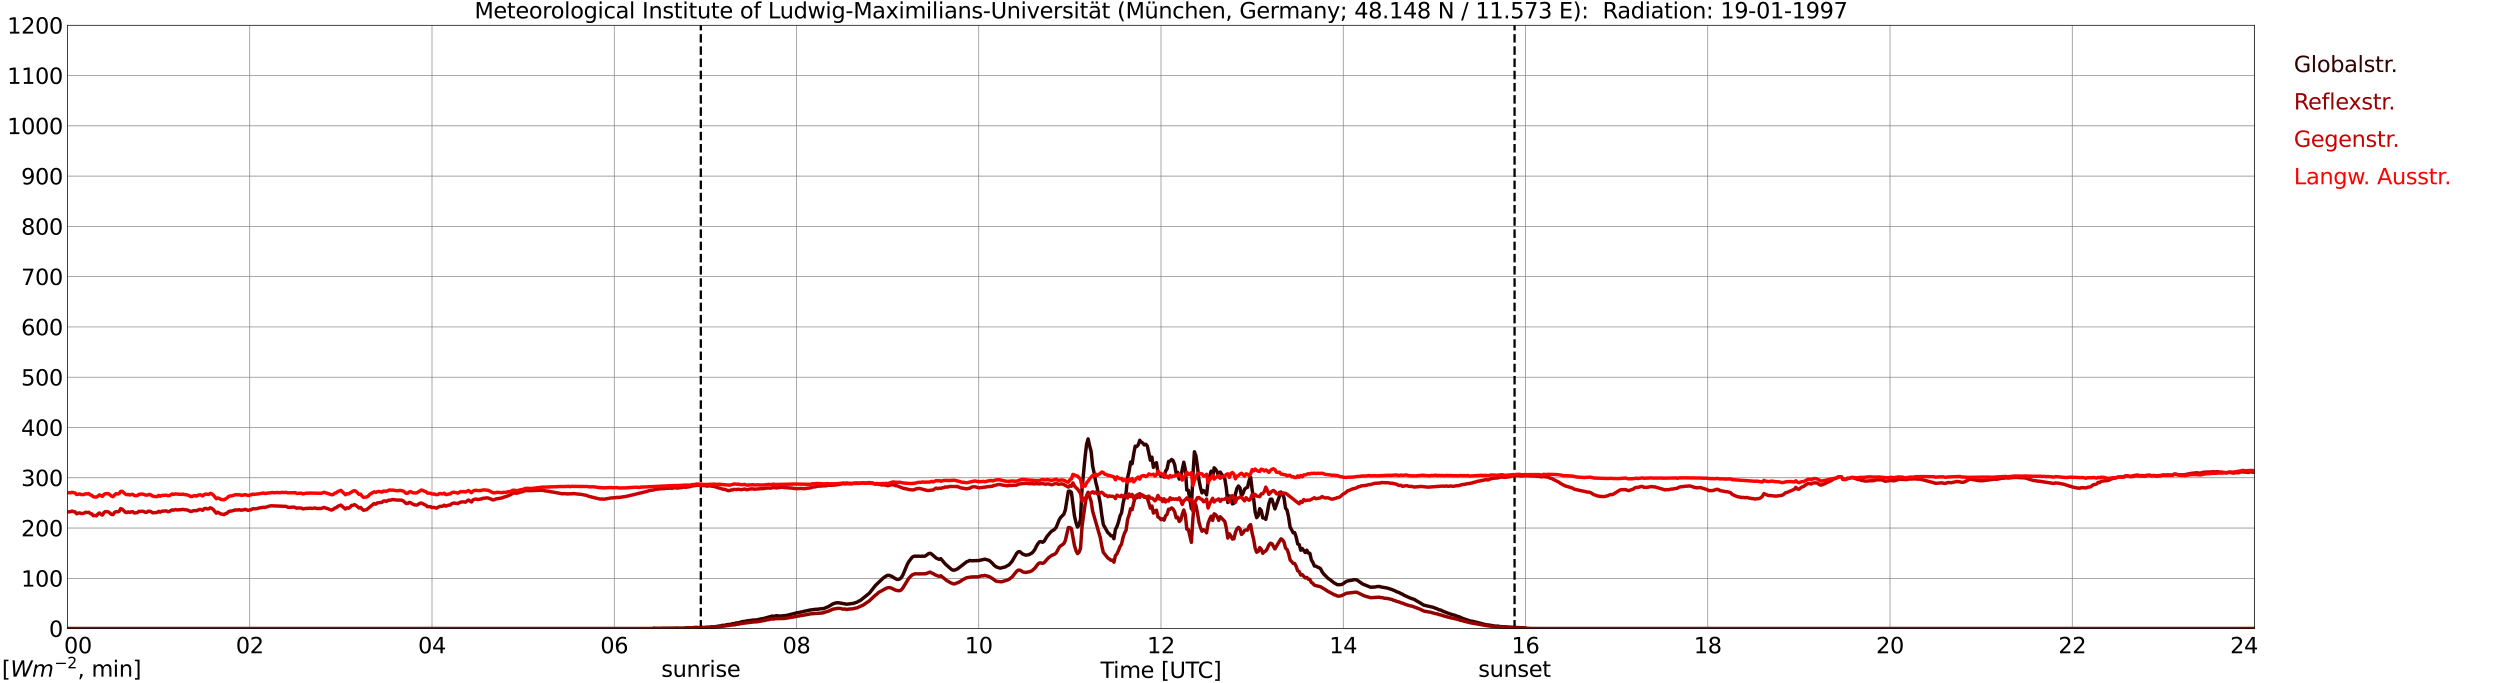 <?xml version="1.0" encoding="utf-8" standalone="no"?>
<!DOCTYPE svg PUBLIC "-//W3C//DTD SVG 1.1//EN"
  "http://www.w3.org/Graphics/SVG/1.1/DTD/svg11.dtd">
<svg xmlns:xlink="http://www.w3.org/1999/xlink" width="1085.4pt" height="296.64pt" viewBox="0 0 1085.4 296.64" xmlns="http://www.w3.org/2000/svg" version="1.1">
 <defs>
  <style type="text/css">*{stroke-linejoin: round; stroke-linecap: butt}</style>
 </defs>
 <g id="figure_1">
  <g id="patch_1">
   <path d="M 0 296.64 
L 1085.4 296.64 
L 1085.4 0 
L 0 0 
z
" style="fill: #ffffff"/>
  </g>
  <g id="axes_1">
   <g id="patch_2">
    <path d="M 29.306 272.909 
L 978.814 272.909 
L 978.814 10.976 
L 29.306 10.976 
z
" style="fill: #ffffff"/>
   </g>
   <g id="patch_3">
    <path d="M 978.814 272.909 
L 978.814 272.909 
L 978.814 10.976 
L 978.814 10.976 
z
" clip-path="url(#p256c3f792a)" style="fill: #d3d3d3; opacity: 0.25; stroke: #d3d3d3; stroke-linejoin: miter"/>
   </g>
   <g id="matplotlib.axis_1">
    <g id="xtick_1">
     <g id="line2d_1">
      <path d="M 29.306 272.909 
L 29.306 10.976 
" clip-path="url(#p256c3f792a)" style="fill: none; stroke: #808080; stroke-width: 0.3; stroke-linecap: square"/>
     </g>
     <g id="line2d_2"/>
     <g id="text_1">
      <!--    00 -->
      <g transform="translate(18.733 283.627) scale(0.095 -0.095)">
       <defs>
        <path id="DejaVuSans-20" transform="scale(0.016)"/>
        <path id="DejaVuSans-30" d="M 2034 4250 
Q 1547 4250 1301 3770 
Q 1056 3291 1056 2328 
Q 1056 1369 1301 889 
Q 1547 409 2034 409 
Q 2525 409 2770 889 
Q 3016 1369 3016 2328 
Q 3016 3291 2770 3770 
Q 2525 4250 2034 4250 
z
M 2034 4750 
Q 2819 4750 3233 4129 
Q 3647 3509 3647 2328 
Q 3647 1150 3233 529 
Q 2819 -91 2034 -91 
Q 1250 -91 836 529 
Q 422 1150 422 2328 
Q 422 3509 836 4129 
Q 1250 4750 2034 4750 
z
" transform="scale(0.016)"/>
       </defs>
       <use xlink:href="#DejaVuSans-20"/>
       <use xlink:href="#DejaVuSans-20" transform="translate(31.787 0)"/>
       <use xlink:href="#DejaVuSans-20" transform="translate(63.574 0)"/>
       <use xlink:href="#DejaVuSans-30" transform="translate(95.361 0)"/>
       <use xlink:href="#DejaVuSans-30" transform="translate(158.984 0)"/>
      </g>
     </g>
    </g>
    <g id="xtick_2">
     <g id="line2d_3">
      <path d="M 108.431 272.909 
L 108.431 10.976 
" clip-path="url(#p256c3f792a)" style="fill: none; stroke: #808080; stroke-width: 0.3; stroke-linecap: square"/>
     </g>
     <g id="line2d_4"/>
     <g id="text_2">
      <!-- 02 -->
      <g transform="translate(102.387 283.627) scale(0.095 -0.095)">
       <defs>
        <path id="DejaVuSans-32" d="M 1228 531 
L 3431 531 
L 3431 0 
L 469 0 
L 469 531 
Q 828 903 1448 1529 
Q 2069 2156 2228 2338 
Q 2531 2678 2651 2914 
Q 2772 3150 2772 3378 
Q 2772 3750 2511 3984 
Q 2250 4219 1831 4219 
Q 1534 4219 1204 4116 
Q 875 4013 500 3803 
L 500 4441 
Q 881 4594 1212 4672 
Q 1544 4750 1819 4750 
Q 2544 4750 2975 4387 
Q 3406 4025 3406 3419 
Q 3406 3131 3298 2873 
Q 3191 2616 2906 2266 
Q 2828 2175 2409 1742 
Q 1991 1309 1228 531 
z
" transform="scale(0.016)"/>
       </defs>
       <use xlink:href="#DejaVuSans-30"/>
       <use xlink:href="#DejaVuSans-32" transform="translate(63.623 0)"/>
      </g>
     </g>
    </g>
    <g id="xtick_3">
     <g id="line2d_5">
      <path d="M 187.557 272.909 
L 187.557 10.976 
" clip-path="url(#p256c3f792a)" style="fill: none; stroke: #808080; stroke-width: 0.3; stroke-linecap: square"/>
     </g>
     <g id="line2d_6"/>
     <g id="text_3">
      <!-- 04 -->
      <g transform="translate(181.513 283.627) scale(0.095 -0.095)">
       <defs>
        <path id="DejaVuSans-34" d="M 2419 4116 
L 825 1625 
L 2419 1625 
L 2419 4116 
z
M 2253 4666 
L 3047 4666 
L 3047 1625 
L 3713 1625 
L 3713 1100 
L 3047 1100 
L 3047 0 
L 2419 0 
L 2419 1100 
L 313 1100 
L 313 1709 
L 2253 4666 
z
" transform="scale(0.016)"/>
       </defs>
       <use xlink:href="#DejaVuSans-30"/>
       <use xlink:href="#DejaVuSans-34" transform="translate(63.623 0)"/>
      </g>
     </g>
    </g>
    <g id="xtick_4">
     <g id="line2d_7">
      <path d="M 266.683 272.909 
L 266.683 10.976 
" clip-path="url(#p256c3f792a)" style="fill: none; stroke: #808080; stroke-width: 0.3; stroke-linecap: square"/>
     </g>
     <g id="line2d_8"/>
     <g id="text_4">
      <!-- 06 -->
      <g transform="translate(260.638 283.627) scale(0.095 -0.095)">
       <defs>
        <path id="DejaVuSans-36" d="M 2113 2584 
Q 1688 2584 1439 2293 
Q 1191 2003 1191 1497 
Q 1191 994 1439 701 
Q 1688 409 2113 409 
Q 2538 409 2786 701 
Q 3034 994 3034 1497 
Q 3034 2003 2786 2293 
Q 2538 2584 2113 2584 
z
M 3366 4563 
L 3366 3988 
Q 3128 4100 2886 4159 
Q 2644 4219 2406 4219 
Q 1781 4219 1451 3797 
Q 1122 3375 1075 2522 
Q 1259 2794 1537 2939 
Q 1816 3084 2150 3084 
Q 2853 3084 3261 2657 
Q 3669 2231 3669 1497 
Q 3669 778 3244 343 
Q 2819 -91 2113 -91 
Q 1303 -91 875 529 
Q 447 1150 447 2328 
Q 447 3434 972 4092 
Q 1497 4750 2381 4750 
Q 2619 4750 2861 4703 
Q 3103 4656 3366 4563 
z
" transform="scale(0.016)"/>
       </defs>
       <use xlink:href="#DejaVuSans-30"/>
       <use xlink:href="#DejaVuSans-36" transform="translate(63.623 0)"/>
      </g>
     </g>
    </g>
    <g id="xtick_5">
     <g id="line2d_9">
      <path d="M 345.808 272.909 
L 345.808 10.976 
" clip-path="url(#p256c3f792a)" style="fill: none; stroke: #808080; stroke-width: 0.3; stroke-linecap: square"/>
     </g>
     <g id="line2d_10"/>
     <g id="text_5">
      <!-- 08 -->
      <g transform="translate(339.764 283.627) scale(0.095 -0.095)">
       <defs>
        <path id="DejaVuSans-38" d="M 2034 2216 
Q 1584 2216 1326 1975 
Q 1069 1734 1069 1313 
Q 1069 891 1326 650 
Q 1584 409 2034 409 
Q 2484 409 2743 651 
Q 3003 894 3003 1313 
Q 3003 1734 2745 1975 
Q 2488 2216 2034 2216 
z
M 1403 2484 
Q 997 2584 770 2862 
Q 544 3141 544 3541 
Q 544 4100 942 4425 
Q 1341 4750 2034 4750 
Q 2731 4750 3128 4425 
Q 3525 4100 3525 3541 
Q 3525 3141 3298 2862 
Q 3072 2584 2669 2484 
Q 3125 2378 3379 2068 
Q 3634 1759 3634 1313 
Q 3634 634 3220 271 
Q 2806 -91 2034 -91 
Q 1263 -91 848 271 
Q 434 634 434 1313 
Q 434 1759 690 2068 
Q 947 2378 1403 2484 
z
M 1172 3481 
Q 1172 3119 1398 2916 
Q 1625 2713 2034 2713 
Q 2441 2713 2670 2916 
Q 2900 3119 2900 3481 
Q 2900 3844 2670 4047 
Q 2441 4250 2034 4250 
Q 1625 4250 1398 4047 
Q 1172 3844 1172 3481 
z
" transform="scale(0.016)"/>
       </defs>
       <use xlink:href="#DejaVuSans-30"/>
       <use xlink:href="#DejaVuSans-38" transform="translate(63.623 0)"/>
      </g>
     </g>
    </g>
    <g id="xtick_6">
     <g id="line2d_11">
      <path d="M 424.934 272.909 
L 424.934 10.976 
" clip-path="url(#p256c3f792a)" style="fill: none; stroke: #808080; stroke-width: 0.3; stroke-linecap: square"/>
     </g>
     <g id="line2d_12"/>
     <g id="text_6">
      <!-- 10 -->
      <g transform="translate(418.89 283.627) scale(0.095 -0.095)">
       <defs>
        <path id="DejaVuSans-31" d="M 794 531 
L 1825 531 
L 1825 4091 
L 703 3866 
L 703 4441 
L 1819 4666 
L 2450 4666 
L 2450 531 
L 3481 531 
L 3481 0 
L 794 0 
L 794 531 
z
" transform="scale(0.016)"/>
       </defs>
       <use xlink:href="#DejaVuSans-31"/>
       <use xlink:href="#DejaVuSans-30" transform="translate(63.623 0)"/>
      </g>
     </g>
    </g>
    <g id="xtick_7">
     <g id="line2d_13">
      <path d="M 504.06 272.909 
L 504.06 10.976 
" clip-path="url(#p256c3f792a)" style="fill: none; stroke: #808080; stroke-width: 0.3; stroke-linecap: square"/>
     </g>
     <g id="line2d_14"/>
     <g id="text_7">
      <!-- 12 -->
      <g transform="translate(498.015 283.627) scale(0.095 -0.095)">
       <use xlink:href="#DejaVuSans-31"/>
       <use xlink:href="#DejaVuSans-32" transform="translate(63.623 0)"/>
      </g>
     </g>
    </g>
    <g id="xtick_8">
     <g id="line2d_15">
      <path d="M 583.185 272.909 
L 583.185 10.976 
" clip-path="url(#p256c3f792a)" style="fill: none; stroke: #808080; stroke-width: 0.3; stroke-linecap: square"/>
     </g>
     <g id="line2d_16"/>
     <g id="text_8">
      <!-- 14 -->
      <g transform="translate(577.141 283.627) scale(0.095 -0.095)">
       <use xlink:href="#DejaVuSans-31"/>
       <use xlink:href="#DejaVuSans-34" transform="translate(63.623 0)"/>
      </g>
     </g>
    </g>
    <g id="xtick_9">
     <g id="line2d_17">
      <path d="M 662.311 272.909 
L 662.311 10.976 
" clip-path="url(#p256c3f792a)" style="fill: none; stroke: #808080; stroke-width: 0.3; stroke-linecap: square"/>
     </g>
     <g id="line2d_18"/>
     <g id="text_9">
      <!-- 16 -->
      <g transform="translate(656.267 283.627) scale(0.095 -0.095)">
       <use xlink:href="#DejaVuSans-31"/>
       <use xlink:href="#DejaVuSans-36" transform="translate(63.623 0)"/>
      </g>
     </g>
    </g>
    <g id="xtick_10">
     <g id="line2d_19">
      <path d="M 741.437 272.909 
L 741.437 10.976 
" clip-path="url(#p256c3f792a)" style="fill: none; stroke: #808080; stroke-width: 0.3; stroke-linecap: square"/>
     </g>
     <g id="line2d_20"/>
     <g id="text_10">
      <!-- 18 -->
      <g transform="translate(735.392 283.627) scale(0.095 -0.095)">
       <use xlink:href="#DejaVuSans-31"/>
       <use xlink:href="#DejaVuSans-38" transform="translate(63.623 0)"/>
      </g>
     </g>
    </g>
    <g id="xtick_11">
     <g id="line2d_21">
      <path d="M 820.562 272.909 
L 820.562 10.976 
" clip-path="url(#p256c3f792a)" style="fill: none; stroke: #808080; stroke-width: 0.3; stroke-linecap: square"/>
     </g>
     <g id="line2d_22"/>
     <g id="text_11">
      <!-- 20 -->
      <g transform="translate(814.518 283.627) scale(0.095 -0.095)">
       <use xlink:href="#DejaVuSans-32"/>
       <use xlink:href="#DejaVuSans-30" transform="translate(63.623 0)"/>
      </g>
     </g>
    </g>
    <g id="xtick_12">
     <g id="line2d_23">
      <path d="M 899.688 272.909 
L 899.688 10.976 
" clip-path="url(#p256c3f792a)" style="fill: none; stroke: #808080; stroke-width: 0.3; stroke-linecap: square"/>
     </g>
     <g id="line2d_24"/>
     <g id="text_12">
      <!-- 22 -->
      <g transform="translate(893.644 283.627) scale(0.095 -0.095)">
       <use xlink:href="#DejaVuSans-32"/>
       <use xlink:href="#DejaVuSans-32" transform="translate(63.623 0)"/>
      </g>
     </g>
    </g>
    <g id="xtick_13">
     <g id="line2d_25">
      <path d="M 978.814 272.909 
L 978.814 10.976 
" clip-path="url(#p256c3f792a)" style="fill: none; stroke: #808080; stroke-width: 0.3; stroke-linecap: square"/>
     </g>
     <g id="line2d_26"/>
     <g id="text_13">
      <!-- 24    -->
      <g transform="translate(968.241 283.627) scale(0.095 -0.095)">
       <use xlink:href="#DejaVuSans-32"/>
       <use xlink:href="#DejaVuSans-34" transform="translate(63.623 0)"/>
       <use xlink:href="#DejaVuSans-20" transform="translate(127.246 0)"/>
       <use xlink:href="#DejaVuSans-20" transform="translate(159.033 0)"/>
       <use xlink:href="#DejaVuSans-20" transform="translate(190.82 0)"/>
      </g>
     </g>
    </g>
    <g id="text_14">
     <!-- Time [UTC] -->
     <g transform="translate(477.806 294.322) scale(0.095 -0.095)">
      <defs>
       <path id="DejaVuSans-54" d="M -19 4666 
L 3928 4666 
L 3928 4134 
L 2272 4134 
L 2272 0 
L 1638 0 
L 1638 4134 
L -19 4134 
L -19 4666 
z
" transform="scale(0.016)"/>
       <path id="DejaVuSans-69" d="M 603 3500 
L 1178 3500 
L 1178 0 
L 603 0 
L 603 3500 
z
M 603 4863 
L 1178 4863 
L 1178 4134 
L 603 4134 
L 603 4863 
z
" transform="scale(0.016)"/>
       <path id="DejaVuSans-6d" d="M 3328 2828 
Q 3544 3216 3844 3400 
Q 4144 3584 4550 3584 
Q 5097 3584 5394 3201 
Q 5691 2819 5691 2113 
L 5691 0 
L 5113 0 
L 5113 2094 
Q 5113 2597 4934 2840 
Q 4756 3084 4391 3084 
Q 3944 3084 3684 2787 
Q 3425 2491 3425 1978 
L 3425 0 
L 2847 0 
L 2847 2094 
Q 2847 2600 2669 2842 
Q 2491 3084 2119 3084 
Q 1678 3084 1418 2786 
Q 1159 2488 1159 1978 
L 1159 0 
L 581 0 
L 581 3500 
L 1159 3500 
L 1159 2956 
Q 1356 3278 1631 3431 
Q 1906 3584 2284 3584 
Q 2666 3584 2933 3390 
Q 3200 3197 3328 2828 
z
" transform="scale(0.016)"/>
       <path id="DejaVuSans-65" d="M 3597 1894 
L 3597 1613 
L 953 1613 
Q 991 1019 1311 708 
Q 1631 397 2203 397 
Q 2534 397 2845 478 
Q 3156 559 3463 722 
L 3463 178 
Q 3153 47 2828 -22 
Q 2503 -91 2169 -91 
Q 1331 -91 842 396 
Q 353 884 353 1716 
Q 353 2575 817 3079 
Q 1281 3584 2069 3584 
Q 2775 3584 3186 3129 
Q 3597 2675 3597 1894 
z
M 3022 2063 
Q 3016 2534 2758 2815 
Q 2500 3097 2075 3097 
Q 1594 3097 1305 2825 
Q 1016 2553 972 2059 
L 3022 2063 
z
" transform="scale(0.016)"/>
       <path id="DejaVuSans-5b" d="M 550 4863 
L 1875 4863 
L 1875 4416 
L 1125 4416 
L 1125 -397 
L 1875 -397 
L 1875 -844 
L 550 -844 
L 550 4863 
z
" transform="scale(0.016)"/>
       <path id="DejaVuSans-55" d="M 556 4666 
L 1191 4666 
L 1191 1831 
Q 1191 1081 1462 751 
Q 1734 422 2344 422 
Q 2950 422 3222 751 
Q 3494 1081 3494 1831 
L 3494 4666 
L 4128 4666 
L 4128 1753 
Q 4128 841 3676 375 
Q 3225 -91 2344 -91 
Q 1459 -91 1007 375 
Q 556 841 556 1753 
L 556 4666 
z
" transform="scale(0.016)"/>
       <path id="DejaVuSans-43" d="M 4122 4306 
L 4122 3641 
Q 3803 3938 3442 4084 
Q 3081 4231 2675 4231 
Q 1875 4231 1450 3742 
Q 1025 3253 1025 2328 
Q 1025 1406 1450 917 
Q 1875 428 2675 428 
Q 3081 428 3442 575 
Q 3803 722 4122 1019 
L 4122 359 
Q 3791 134 3420 21 
Q 3050 -91 2638 -91 
Q 1578 -91 968 557 
Q 359 1206 359 2328 
Q 359 3453 968 4101 
Q 1578 4750 2638 4750 
Q 3056 4750 3426 4639 
Q 3797 4528 4122 4306 
z
" transform="scale(0.016)"/>
       <path id="DejaVuSans-5d" d="M 1947 4863 
L 1947 -844 
L 622 -844 
L 622 -397 
L 1369 -397 
L 1369 4416 
L 622 4416 
L 622 4863 
L 1947 4863 
z
" transform="scale(0.016)"/>
      </defs>
      <use xlink:href="#DejaVuSans-54"/>
      <use xlink:href="#DejaVuSans-69" transform="translate(57.959 0)"/>
      <use xlink:href="#DejaVuSans-6d" transform="translate(85.742 0)"/>
      <use xlink:href="#DejaVuSans-65" transform="translate(183.154 0)"/>
      <use xlink:href="#DejaVuSans-20" transform="translate(244.678 0)"/>
      <use xlink:href="#DejaVuSans-5b" transform="translate(276.465 0)"/>
      <use xlink:href="#DejaVuSans-55" transform="translate(315.479 0)"/>
      <use xlink:href="#DejaVuSans-54" transform="translate(388.672 0)"/>
      <use xlink:href="#DejaVuSans-43" transform="translate(443.881 0)"/>
      <use xlink:href="#DejaVuSans-5d" transform="translate(513.705 0)"/>
     </g>
    </g>
   </g>
   <g id="matplotlib.axis_2">
    <g id="ytick_1">
     <g id="line2d_27">
      <path d="M 29.306 272.909 
L 978.814 272.909 
" clip-path="url(#p256c3f792a)" style="fill: none; stroke: #808080; stroke-width: 0.3; stroke-linecap: square"/>
     </g>
     <g id="line2d_28"/>
     <g id="text_15">
      <!-- 0 -->
      <g transform="translate(21.261 276.518) scale(0.095 -0.095)">
       <use xlink:href="#DejaVuSans-30"/>
      </g>
     </g>
    </g>
    <g id="ytick_2">
     <g id="line2d_29">
      <path d="M 29.306 251.081 
L 978.814 251.081 
" clip-path="url(#p256c3f792a)" style="fill: none; stroke: #808080; stroke-width: 0.3; stroke-linecap: square"/>
     </g>
     <g id="line2d_30"/>
     <g id="text_16">
      <!-- 100 -->
      <g transform="translate(9.173 254.69) scale(0.095 -0.095)">
       <use xlink:href="#DejaVuSans-31"/>
       <use xlink:href="#DejaVuSans-30" transform="translate(63.623 0)"/>
       <use xlink:href="#DejaVuSans-30" transform="translate(127.246 0)"/>
      </g>
     </g>
    </g>
    <g id="ytick_3">
     <g id="line2d_31">
      <path d="M 29.306 229.253 
L 978.814 229.253 
" clip-path="url(#p256c3f792a)" style="fill: none; stroke: #808080; stroke-width: 0.3; stroke-linecap: square"/>
     </g>
     <g id="line2d_32"/>
     <g id="text_17">
      <!-- 200 -->
      <g transform="translate(9.173 232.863) scale(0.095 -0.095)">
       <use xlink:href="#DejaVuSans-32"/>
       <use xlink:href="#DejaVuSans-30" transform="translate(63.623 0)"/>
       <use xlink:href="#DejaVuSans-30" transform="translate(127.246 0)"/>
      </g>
     </g>
    </g>
    <g id="ytick_4">
     <g id="line2d_33">
      <path d="M 29.306 207.426 
L 978.814 207.426 
" clip-path="url(#p256c3f792a)" style="fill: none; stroke: #808080; stroke-width: 0.3; stroke-linecap: square"/>
     </g>
     <g id="line2d_34"/>
     <g id="text_18">
      <!-- 300 -->
      <g transform="translate(9.173 211.035) scale(0.095 -0.095)">
       <defs>
        <path id="DejaVuSans-33" d="M 2597 2516 
Q 3050 2419 3304 2112 
Q 3559 1806 3559 1356 
Q 3559 666 3084 287 
Q 2609 -91 1734 -91 
Q 1441 -91 1130 -33 
Q 819 25 488 141 
L 488 750 
Q 750 597 1062 519 
Q 1375 441 1716 441 
Q 2309 441 2620 675 
Q 2931 909 2931 1356 
Q 2931 1769 2642 2001 
Q 2353 2234 1838 2234 
L 1294 2234 
L 1294 2753 
L 1863 2753 
Q 2328 2753 2575 2939 
Q 2822 3125 2822 3475 
Q 2822 3834 2567 4026 
Q 2313 4219 1838 4219 
Q 1578 4219 1281 4162 
Q 984 4106 628 3988 
L 628 4550 
Q 988 4650 1302 4700 
Q 1616 4750 1894 4750 
Q 2613 4750 3031 4423 
Q 3450 4097 3450 3541 
Q 3450 3153 3228 2886 
Q 3006 2619 2597 2516 
z
" transform="scale(0.016)"/>
       </defs>
       <use xlink:href="#DejaVuSans-33"/>
       <use xlink:href="#DejaVuSans-30" transform="translate(63.623 0)"/>
       <use xlink:href="#DejaVuSans-30" transform="translate(127.246 0)"/>
      </g>
     </g>
    </g>
    <g id="ytick_5">
     <g id="line2d_35">
      <path d="M 29.306 185.598 
L 978.814 185.598 
" clip-path="url(#p256c3f792a)" style="fill: none; stroke: #808080; stroke-width: 0.3; stroke-linecap: square"/>
     </g>
     <g id="line2d_36"/>
     <g id="text_19">
      <!-- 400 -->
      <g transform="translate(9.173 189.207) scale(0.095 -0.095)">
       <use xlink:href="#DejaVuSans-34"/>
       <use xlink:href="#DejaVuSans-30" transform="translate(63.623 0)"/>
       <use xlink:href="#DejaVuSans-30" transform="translate(127.246 0)"/>
      </g>
     </g>
    </g>
    <g id="ytick_6">
     <g id="line2d_37">
      <path d="M 29.306 163.77 
L 978.814 163.77 
" clip-path="url(#p256c3f792a)" style="fill: none; stroke: #808080; stroke-width: 0.3; stroke-linecap: square"/>
     </g>
     <g id="line2d_38"/>
     <g id="text_20">
      <!-- 500 -->
      <g transform="translate(9.173 167.379) scale(0.095 -0.095)">
       <defs>
        <path id="DejaVuSans-35" d="M 691 4666 
L 3169 4666 
L 3169 4134 
L 1269 4134 
L 1269 2991 
Q 1406 3038 1543 3061 
Q 1681 3084 1819 3084 
Q 2600 3084 3056 2656 
Q 3513 2228 3513 1497 
Q 3513 744 3044 326 
Q 2575 -91 1722 -91 
Q 1428 -91 1123 -41 
Q 819 9 494 109 
L 494 744 
Q 775 591 1075 516 
Q 1375 441 1709 441 
Q 2250 441 2565 725 
Q 2881 1009 2881 1497 
Q 2881 1984 2565 2268 
Q 2250 2553 1709 2553 
Q 1456 2553 1204 2497 
Q 953 2441 691 2322 
L 691 4666 
z
" transform="scale(0.016)"/>
       </defs>
       <use xlink:href="#DejaVuSans-35"/>
       <use xlink:href="#DejaVuSans-30" transform="translate(63.623 0)"/>
       <use xlink:href="#DejaVuSans-30" transform="translate(127.246 0)"/>
      </g>
     </g>
    </g>
    <g id="ytick_7">
     <g id="line2d_39">
      <path d="M 29.306 141.942 
L 978.814 141.942 
" clip-path="url(#p256c3f792a)" style="fill: none; stroke: #808080; stroke-width: 0.3; stroke-linecap: square"/>
     </g>
     <g id="line2d_40"/>
     <g id="text_21">
      <!-- 600 -->
      <g transform="translate(9.173 145.551) scale(0.095 -0.095)">
       <use xlink:href="#DejaVuSans-36"/>
       <use xlink:href="#DejaVuSans-30" transform="translate(63.623 0)"/>
       <use xlink:href="#DejaVuSans-30" transform="translate(127.246 0)"/>
      </g>
     </g>
    </g>
    <g id="ytick_8">
     <g id="line2d_41">
      <path d="M 29.306 120.114 
L 978.814 120.114 
" clip-path="url(#p256c3f792a)" style="fill: none; stroke: #808080; stroke-width: 0.3; stroke-linecap: square"/>
     </g>
     <g id="line2d_42"/>
     <g id="text_22">
      <!-- 700 -->
      <g transform="translate(9.173 123.724) scale(0.095 -0.095)">
       <defs>
        <path id="DejaVuSans-37" d="M 525 4666 
L 3525 4666 
L 3525 4397 
L 1831 0 
L 1172 0 
L 2766 4134 
L 525 4134 
L 525 4666 
z
" transform="scale(0.016)"/>
       </defs>
       <use xlink:href="#DejaVuSans-37"/>
       <use xlink:href="#DejaVuSans-30" transform="translate(63.623 0)"/>
       <use xlink:href="#DejaVuSans-30" transform="translate(127.246 0)"/>
      </g>
     </g>
    </g>
    <g id="ytick_9">
     <g id="line2d_43">
      <path d="M 29.306 98.287 
L 978.814 98.287 
" clip-path="url(#p256c3f792a)" style="fill: none; stroke: #808080; stroke-width: 0.3; stroke-linecap: square"/>
     </g>
     <g id="line2d_44"/>
     <g id="text_23">
      <!-- 800 -->
      <g transform="translate(9.173 101.896) scale(0.095 -0.095)">
       <use xlink:href="#DejaVuSans-38"/>
       <use xlink:href="#DejaVuSans-30" transform="translate(63.623 0)"/>
       <use xlink:href="#DejaVuSans-30" transform="translate(127.246 0)"/>
      </g>
     </g>
    </g>
    <g id="ytick_10">
     <g id="line2d_45">
      <path d="M 29.306 76.459 
L 978.814 76.459 
" clip-path="url(#p256c3f792a)" style="fill: none; stroke: #808080; stroke-width: 0.3; stroke-linecap: square"/>
     </g>
     <g id="line2d_46"/>
     <g id="text_24">
      <!-- 900 -->
      <g transform="translate(9.173 80.068) scale(0.095 -0.095)">
       <defs>
        <path id="DejaVuSans-39" d="M 703 97 
L 703 672 
Q 941 559 1184 500 
Q 1428 441 1663 441 
Q 2288 441 2617 861 
Q 2947 1281 2994 2138 
Q 2813 1869 2534 1725 
Q 2256 1581 1919 1581 
Q 1219 1581 811 2004 
Q 403 2428 403 3163 
Q 403 3881 828 4315 
Q 1253 4750 1959 4750 
Q 2769 4750 3195 4129 
Q 3622 3509 3622 2328 
Q 3622 1225 3098 567 
Q 2575 -91 1691 -91 
Q 1453 -91 1209 -44 
Q 966 3 703 97 
z
M 1959 2075 
Q 2384 2075 2632 2365 
Q 2881 2656 2881 3163 
Q 2881 3666 2632 3958 
Q 2384 4250 1959 4250 
Q 1534 4250 1286 3958 
Q 1038 3666 1038 3163 
Q 1038 2656 1286 2365 
Q 1534 2075 1959 2075 
z
" transform="scale(0.016)"/>
       </defs>
       <use xlink:href="#DejaVuSans-39"/>
       <use xlink:href="#DejaVuSans-30" transform="translate(63.623 0)"/>
       <use xlink:href="#DejaVuSans-30" transform="translate(127.246 0)"/>
      </g>
     </g>
    </g>
    <g id="ytick_11">
     <g id="line2d_47">
      <path d="M 29.306 54.631 
L 978.814 54.631 
" clip-path="url(#p256c3f792a)" style="fill: none; stroke: #808080; stroke-width: 0.3; stroke-linecap: square"/>
     </g>
     <g id="line2d_48"/>
     <g id="text_25">
      <!-- 1000 -->
      <g transform="translate(3.128 58.24) scale(0.095 -0.095)">
       <use xlink:href="#DejaVuSans-31"/>
       <use xlink:href="#DejaVuSans-30" transform="translate(63.623 0)"/>
       <use xlink:href="#DejaVuSans-30" transform="translate(127.246 0)"/>
       <use xlink:href="#DejaVuSans-30" transform="translate(190.869 0)"/>
      </g>
     </g>
    </g>
    <g id="ytick_12">
     <g id="line2d_49">
      <path d="M 29.306 32.803 
L 978.814 32.803 
" clip-path="url(#p256c3f792a)" style="fill: none; stroke: #808080; stroke-width: 0.3; stroke-linecap: square"/>
     </g>
     <g id="line2d_50"/>
     <g id="text_26">
      <!-- 1100 -->
      <g transform="translate(3.128 36.413) scale(0.095 -0.095)">
       <use xlink:href="#DejaVuSans-31"/>
       <use xlink:href="#DejaVuSans-31" transform="translate(63.623 0)"/>
       <use xlink:href="#DejaVuSans-30" transform="translate(127.246 0)"/>
       <use xlink:href="#DejaVuSans-30" transform="translate(190.869 0)"/>
      </g>
     </g>
    </g>
    <g id="ytick_13">
     <g id="line2d_51">
      <path d="M 29.306 10.976 
L 978.814 10.976 
" clip-path="url(#p256c3f792a)" style="fill: none; stroke: #808080; stroke-width: 0.3; stroke-linecap: square"/>
     </g>
     <g id="line2d_52"/>
     <g id="text_27">
      <!-- 1200 -->
      <g transform="translate(3.128 14.585) scale(0.095 -0.095)">
       <use xlink:href="#DejaVuSans-31"/>
       <use xlink:href="#DejaVuSans-32" transform="translate(63.623 0)"/>
       <use xlink:href="#DejaVuSans-30" transform="translate(127.246 0)"/>
       <use xlink:href="#DejaVuSans-30" transform="translate(190.869 0)"/>
      </g>
     </g>
    </g>
   </g>
   <g id="line2d_53">
    <path d="M 304.267 272.909 
L 304.267 10.976 
" clip-path="url(#p256c3f792a)" style="fill: none; stroke-dasharray: 3.7,1.6; stroke-dashoffset: 0; stroke: #000000"/>
   </g>
   <g id="line2d_54">
    <path d="M 657.564 272.909 
L 657.564 10.976 
" clip-path="url(#p256c3f792a)" style="fill: none; stroke-dasharray: 3.7,1.6; stroke-dashoffset: 0; stroke: #000000"/>
   </g>
   <g id="line2d_55">
    <path d="M 29.306 272.909 
L 283.167 272.909 
L 283.827 272.793 
L 285.805 272.839 
L 287.783 272.793 
L 297.014 272.793 
L 297.674 272.61 
L 300.311 272.564 
L 302.289 272.383 
L 303.608 272.474 
L 306.246 272.383 
L 307.564 272.291 
L 308.224 272.291 
L 308.883 272.154 
L 310.202 272.154 
L 312.18 271.787 
L 312.839 271.787 
L 313.499 271.512 
L 314.818 271.466 
L 315.477 271.237 
L 317.455 271.01 
L 318.114 270.735 
L 318.774 270.826 
L 319.433 270.506 
L 320.752 270.368 
L 322.071 269.956 
L 322.73 269.82 
L 323.39 269.82 
L 324.049 269.591 
L 327.346 269.178 
L 328.665 269.133 
L 330.643 268.631 
L 331.302 268.585 
L 335.258 267.485 
L 335.918 267.576 
L 337.236 267.303 
L 338.555 267.485 
L 340.533 267.303 
L 341.193 267.258 
L 343.83 266.616 
L 345.149 266.295 
L 345.808 266.068 
L 346.468 266.022 
L 347.787 265.701 
L 348.446 265.61 
L 349.105 265.38 
L 350.424 265.151 
L 351.743 264.83 
L 354.38 264.512 
L 355.04 264.512 
L 355.699 264.374 
L 357.018 264.282 
L 357.677 264.191 
L 358.996 263.641 
L 359.655 263.368 
L 361.634 262.178 
L 362.952 261.72 
L 364.271 261.72 
L 367.568 262.314 
L 368.887 262.178 
L 369.546 262.041 
L 370.206 262.041 
L 372.184 261.399 
L 372.843 260.986 
L 373.502 260.714 
L 376.799 258.059 
L 377.459 257.509 
L 380.096 254.17 
L 383.393 251.011 
L 384.712 250.097 
L 385.371 249.776 
L 386.031 249.776 
L 387.349 250.326 
L 388.009 250.782 
L 389.328 251.515 
L 389.987 251.561 
L 390.646 251.332 
L 391.306 250.782 
L 391.965 249.684 
L 393.943 244.971 
L 394.603 243.782 
L 395.921 242.042 
L 396.581 241.586 
L 397.24 241.448 
L 397.899 241.54 
L 398.559 241.448 
L 399.878 241.54 
L 400.537 241.448 
L 401.196 241.54 
L 401.856 241.311 
L 403.175 240.351 
L 403.834 240.213 
L 404.493 240.578 
L 406.471 242.317 
L 407.79 242.867 
L 408.45 242.546 
L 410.428 244.88 
L 413.065 247.213 
L 413.725 247.534 
L 414.384 247.534 
L 415.703 246.984 
L 417.022 245.978 
L 419.659 243.919 
L 420.318 243.69 
L 420.978 243.323 
L 421.637 243.461 
L 424.934 243.369 
L 427.572 242.776 
L 428.89 243.14 
L 429.55 243.369 
L 430.869 244.559 
L 431.528 245.338 
L 432.187 245.886 
L 432.847 246.253 
L 434.165 246.665 
L 434.825 246.574 
L 435.484 246.344 
L 436.144 246.253 
L 438.122 245.201 
L 439.44 243.644 
L 440.759 241.357 
L 441.419 240.213 
L 442.078 239.571 
L 442.737 239.48 
L 444.056 240.578 
L 445.375 241.036 
L 446.694 240.807 
L 448.012 240.121 
L 448.672 239.434 
L 449.331 238.473 
L 449.991 237.1 
L 450.65 236.002 
L 451.309 235.225 
L 451.969 235.134 
L 452.628 235.452 
L 453.287 235.042 
L 454.606 232.844 
L 455.925 231.29 
L 456.584 230.602 
L 457.244 230.236 
L 457.903 229.733 
L 458.563 228.954 
L 459.881 225.615 
L 460.541 224.608 
L 461.859 223.281 
L 462.519 221.404 
L 463.838 213.306 
L 464.497 213.214 
L 465.156 213.762 
L 466.475 223.967 
L 467.134 226.804 
L 467.794 228.819 
L 468.453 228.04 
L 469.113 225.477 
L 469.772 212.206 
L 471.091 198.478 
L 471.75 192.941 
L 472.409 190.561 
L 473.069 193.582 
L 473.728 196.007 
L 474.388 202.368 
L 475.047 205.435 
L 475.706 209.233 
L 476.366 211.75 
L 477.685 218.523 
L 478.344 223.602 
L 479.003 227.719 
L 480.981 231.244 
L 481.641 231.792 
L 482.3 232.617 
L 482.96 232.571 
L 483.619 233.898 
L 484.278 229.825 
L 484.938 228.636 
L 485.597 226.621 
L 486.256 224.058 
L 486.916 222.731 
L 487.575 218.658 
L 488.235 215.731 
L 488.894 213.991 
L 489.553 207.447 
L 490.213 204.564 
L 490.872 200.583 
L 491.532 201.316 
L 492.191 197.151 
L 492.85 193.72 
L 493.51 193.903 
L 494.169 193.124 
L 494.828 191.157 
L 495.488 191.934 
L 496.147 192.347 
L 496.807 193.17 
L 497.466 192.895 
L 498.125 193.674 
L 499.444 199.805 
L 500.103 198.478 
L 500.763 202.918 
L 501.422 201.362 
L 502.082 200.903 
L 502.741 204.976 
L 503.4 205.664 
L 504.06 206.762 
L 504.719 206.212 
L 505.379 207.126 
L 506.038 204.564 
L 506.697 203.558 
L 507.357 200.356 
L 508.016 200.218 
L 508.675 199.485 
L 509.335 200.035 
L 509.994 201.774 
L 510.654 205.664 
L 511.313 205.114 
L 511.972 207.997 
L 512.632 206.991 
L 513.95 200.674 
L 514.61 203.695 
L 515.269 212.756 
L 515.929 212.848 
L 517.247 220.856 
L 517.907 206.349 
L 518.566 196.145 
L 519.226 197.93 
L 519.885 202.551 
L 520.544 208.408 
L 521.204 211.75 
L 521.863 213.991 
L 522.522 212.985 
L 523.182 213.533 
L 523.841 214.86 
L 524.501 209.187 
L 525.819 204.564 
L 526.479 207.126 
L 527.138 203.101 
L 527.797 203.787 
L 528.457 204.885 
L 529.116 207.081 
L 529.776 204.976 
L 531.754 207.86 
L 532.413 211.887 
L 533.073 218.156 
L 533.732 215.273 
L 534.391 216.737 
L 535.051 218.75 
L 535.71 218.523 
L 536.369 214.496 
L 537.029 212.07 
L 537.688 211.016 
L 538.348 211.75 
L 539.007 215.318 
L 539.666 214.221 
L 540.326 212.435 
L 540.985 211.841 
L 541.644 211.566 
L 542.304 208.637 
L 542.963 207.126 
L 543.623 212.527 
L 544.282 216.508 
L 544.941 222.321 
L 545.601 224.746 
L 546.26 223.921 
L 546.919 220.856 
L 547.579 221.633 
L 548.238 224.838 
L 548.898 224.929 
L 549.557 225.477 
L 550.216 222.594 
L 550.876 218.75 
L 551.535 216.737 
L 552.195 216.737 
L 553.513 220.948 
L 556.151 213.625 
L 556.81 214.541 
L 557.47 216.096 
L 558.129 220.627 
L 558.788 221.496 
L 559.448 224.471 
L 560.107 228.819 
L 561.426 231.29 
L 562.085 231.244 
L 562.745 233.165 
L 563.404 236.14 
L 564.063 236.461 
L 564.723 238.886 
L 565.382 238.152 
L 566.701 239.892 
L 567.36 238.886 
L 568.02 240.121 
L 568.679 240.213 
L 569.338 243.094 
L 569.998 244.194 
L 570.657 245.749 
L 571.317 245.794 
L 571.976 246.207 
L 572.635 246.436 
L 573.295 246.892 
L 573.954 248.128 
L 574.613 249.09 
L 576.592 251.103 
L 577.251 251.515 
L 579.229 253.072 
L 579.889 253.39 
L 580.548 253.849 
L 581.867 253.849 
L 582.526 253.757 
L 583.185 253.39 
L 584.504 252.43 
L 585.164 252.201 
L 587.142 251.882 
L 587.801 251.653 
L 589.12 251.79 
L 591.098 253.209 
L 591.757 253.62 
L 595.054 254.947 
L 597.032 254.855 
L 597.692 254.672 
L 599.011 254.626 
L 599.67 254.855 
L 602.307 255.313 
L 604.286 255.953 
L 605.604 256.503 
L 606.264 256.87 
L 607.582 257.326 
L 608.242 257.739 
L 608.901 257.968 
L 609.561 258.424 
L 612.198 259.616 
L 614.176 260.301 
L 614.836 260.759 
L 616.154 261.491 
L 617.473 262.314 
L 618.133 262.726 
L 622.089 263.641 
L 624.067 264.374 
L 624.726 264.741 
L 625.386 264.83 
L 626.705 265.472 
L 629.342 266.478 
L 631.32 267.074 
L 631.98 267.258 
L 632.639 267.576 
L 633.298 267.714 
L 635.276 268.585 
L 638.573 269.683 
L 639.233 269.728 
L 641.87 270.368 
L 643.189 270.735 
L 645.167 271.237 
L 646.486 271.374 
L 649.123 271.833 
L 650.442 271.833 
L 651.102 272.016 
L 659.014 272.474 
L 660.992 272.564 
L 662.311 272.673 
L 662.97 272.909 
L 978.154 272.909 
L 978.154 272.909 
" clip-path="url(#p256c3f792a)" style="fill: none; stroke: #330000; stroke-width: 1.5; stroke-linecap: square"/>
   </g>
   <g id="line2d_56">
    <path d="M 29.306 272.909 
L 283.167 272.909 
L 283.827 272.797 
L 285.145 272.891 
L 293.058 272.797 
L 293.717 272.704 
L 295.036 272.797 
L 298.992 272.704 
L 301.63 272.472 
L 302.289 272.658 
L 305.586 272.564 
L 306.905 272.472 
L 308.224 272.472 
L 308.883 272.333 
L 310.202 272.333 
L 310.861 272.147 
L 312.18 272.099 
L 318.114 271.309 
L 318.774 271.309 
L 320.093 270.984 
L 320.752 270.984 
L 321.411 270.75 
L 327.346 270.006 
L 328.665 269.958 
L 330.643 269.632 
L 331.302 269.447 
L 331.961 269.401 
L 332.621 269.168 
L 333.94 268.982 
L 334.599 268.748 
L 335.918 268.748 
L 336.577 268.609 
L 340.533 268.515 
L 344.49 267.864 
L 347.787 267.26 
L 351.083 266.701 
L 351.743 266.515 
L 357.018 266.142 
L 359.655 265.352 
L 361.634 264.466 
L 363.612 264.141 
L 364.93 264.141 
L 365.59 264.374 
L 366.249 264.466 
L 366.909 264.374 
L 367.568 264.654 
L 368.227 264.466 
L 369.546 264.374 
L 370.206 264.326 
L 371.524 264.001 
L 372.184 263.909 
L 372.843 263.536 
L 374.162 262.977 
L 374.821 262.652 
L 377.459 260.836 
L 380.096 258.369 
L 380.756 257.904 
L 381.415 257.254 
L 384.712 255.438 
L 385.371 255.204 
L 386.031 255.113 
L 386.69 255.204 
L 388.668 256.136 
L 389.328 256.368 
L 390.646 256.462 
L 391.306 256.091 
L 391.965 255.298 
L 394.603 251.016 
L 395.921 249.667 
L 397.24 249.108 
L 399.218 249.156 
L 401.856 249.108 
L 403.834 248.363 
L 404.493 248.783 
L 405.153 249.016 
L 405.812 249.481 
L 407.131 250.04 
L 407.79 250.271 
L 408.45 249.946 
L 411.087 252.087 
L 411.746 252.413 
L 412.406 252.877 
L 413.725 253.436 
L 414.384 253.53 
L 416.362 252.738 
L 417.022 252.367 
L 417.681 251.854 
L 419.659 250.83 
L 421.637 250.505 
L 422.956 250.459 
L 424.275 250.459 
L 424.934 250.365 
L 426.253 249.946 
L 426.912 250.04 
L 427.572 249.806 
L 428.89 250.18 
L 429.55 250.365 
L 430.209 250.83 
L 430.869 251.155 
L 432.187 252.179 
L 432.847 252.413 
L 434.825 252.598 
L 437.462 251.808 
L 438.122 251.483 
L 439.44 250.459 
L 441.419 247.99 
L 442.078 247.525 
L 442.737 247.525 
L 443.397 247.805 
L 444.056 248.318 
L 445.375 248.549 
L 446.034 248.363 
L 446.694 248.318 
L 448.012 247.805 
L 449.331 246.641 
L 450.65 244.873 
L 451.309 244.408 
L 451.969 244.408 
L 452.628 244.594 
L 453.287 244.314 
L 454.606 242.826 
L 455.266 242.127 
L 456.584 241.149 
L 457.903 240.591 
L 458.563 240.032 
L 459.881 237.613 
L 460.541 236.961 
L 461.859 236.031 
L 462.519 234.68 
L 463.838 229.048 
L 464.497 229.048 
L 465.156 229.515 
L 466.475 236.821 
L 467.134 238.962 
L 467.794 240.359 
L 468.453 239.8 
L 469.113 238.078 
L 469.772 228.631 
L 471.091 219.136 
L 471.75 215.318 
L 472.409 213.738 
L 473.728 217.693 
L 474.388 221.976 
L 477.685 233.377 
L 478.344 236.961 
L 479.003 239.8 
L 480.981 242.267 
L 481.641 242.686 
L 482.3 243.245 
L 482.96 243.151 
L 483.619 244.081 
L 484.278 241.243 
L 484.938 240.451 
L 485.597 239.008 
L 486.256 237.286 
L 486.916 236.31 
L 487.575 233.377 
L 488.235 231.423 
L 488.894 230.212 
L 489.553 225.558 
L 490.213 223.556 
L 490.872 220.81 
L 491.532 221.277 
L 492.191 218.344 
L 492.85 216.017 
L 493.51 216.111 
L 494.169 215.646 
L 494.828 214.343 
L 495.488 214.902 
L 496.147 215.227 
L 496.807 215.877 
L 497.466 215.692 
L 498.125 216.25 
L 499.444 220.625 
L 500.103 219.695 
L 500.763 222.766 
L 501.422 221.836 
L 502.082 221.509 
L 502.741 224.442 
L 503.4 224.814 
L 504.06 225.606 
L 504.719 225.233 
L 505.379 225.837 
L 506.038 223.975 
L 506.697 223.325 
L 507.357 221.09 
L 508.016 221.09 
L 508.675 220.533 
L 509.335 221.044 
L 509.994 222.207 
L 510.654 224.814 
L 511.313 224.534 
L 511.972 226.396 
L 512.632 225.791 
L 513.291 223.325 
L 513.95 221.417 
L 514.61 223.556 
L 515.269 229.747 
L 515.929 229.84 
L 517.247 235.472 
L 517.907 225.139 
L 518.566 218.158 
L 519.226 219.461 
L 519.885 222.672 
L 520.544 226.721 
L 521.204 229.048 
L 521.863 230.631 
L 522.522 229.98 
L 523.182 230.399 
L 523.841 231.329 
L 524.501 227.28 
L 525.16 225.466 
L 525.819 224.115 
L 526.479 225.931 
L 527.138 223.091 
L 527.797 223.465 
L 528.457 224.349 
L 529.116 225.931 
L 529.776 224.349 
L 531.754 226.396 
L 532.413 229.282 
L 533.073 233.61 
L 533.732 231.748 
L 534.391 232.68 
L 535.051 234.029 
L 535.71 233.935 
L 536.369 231.189 
L 537.029 229.607 
L 537.688 228.956 
L 538.348 229.655 
L 539.007 232.028 
L 539.666 231.423 
L 540.326 230.305 
L 540.985 230.074 
L 541.644 230.166 
L 542.304 228.398 
L 542.963 227.745 
L 543.623 231.469 
L 544.282 234.169 
L 544.941 238.078 
L 545.601 239.752 
L 546.26 239.427 
L 546.919 237.753 
L 547.579 238.449 
L 548.238 240.22 
L 548.898 239.521 
L 549.557 239.196 
L 550.216 238.172 
L 550.876 236.635 
L 551.535 235.843 
L 552.195 236.031 
L 553.513 238.312 
L 554.832 236.077 
L 556.151 233.935 
L 556.81 234.4 
L 557.47 235.378 
L 558.129 237.984 
L 558.788 238.543 
L 559.448 240.311 
L 560.107 243.057 
L 561.426 244.594 
L 562.085 244.64 
L 562.745 245.943 
L 563.404 247.805 
L 564.063 248.13 
L 564.723 249.667 
L 565.382 249.481 
L 566.701 250.924 
L 567.36 250.69 
L 568.02 251.483 
L 568.679 251.529 
L 569.338 252.877 
L 569.998 253.297 
L 570.657 254.089 
L 573.295 254.739 
L 575.273 255.903 
L 576.592 256.787 
L 578.57 257.811 
L 579.229 258.23 
L 579.889 258.369 
L 580.548 258.743 
L 581.207 258.836 
L 582.526 258.603 
L 584.504 257.579 
L 588.46 257.114 
L 589.12 257.16 
L 592.417 258.743 
L 595.054 259.487 
L 597.032 259.393 
L 598.351 259.301 
L 599.011 259.301 
L 599.67 259.487 
L 600.329 259.487 
L 600.989 259.72 
L 602.307 259.812 
L 604.286 260.277 
L 604.945 260.604 
L 605.604 260.744 
L 606.264 261.069 
L 607.582 261.395 
L 608.242 261.72 
L 608.901 261.86 
L 610.22 262.418 
L 612.198 263.023 
L 612.858 263.117 
L 616.154 264.326 
L 618.133 265.258 
L 618.792 265.444 
L 619.451 265.492 
L 620.111 265.677 
L 620.77 265.723 
L 623.408 266.467 
L 624.067 266.515 
L 624.726 266.841 
L 625.386 266.935 
L 627.364 267.585 
L 629.342 268.098 
L 630.661 268.377 
L 633.298 268.982 
L 633.958 269.307 
L 634.617 269.401 
L 635.936 269.772 
L 638.573 270.425 
L 641.87 270.984 
L 645.167 271.588 
L 649.123 272.099 
L 650.442 272.147 
L 652.42 272.333 
L 653.08 272.239 
L 653.739 272.472 
L 656.377 272.564 
L 657.036 272.658 
L 657.695 272.564 
L 658.355 272.704 
L 660.333 272.658 
L 664.949 272.909 
L 978.154 272.909 
L 978.154 272.909 
" clip-path="url(#p256c3f792a)" style="fill: none; stroke: #990000; stroke-width: 1.5; stroke-linecap: square"/>
   </g>
   <g id="line2d_57">
    <path d="M 29.306 222.177 
L 29.965 222.242 
L 30.625 222.153 
L 31.284 221.891 
L 31.943 222.131 
L 32.603 222.238 
L 33.262 223.067 
L 33.921 222.79 
L 34.581 222.672 
L 35.24 222.952 
L 35.9 222.93 
L 36.559 222.753 
L 37.218 222.393 
L 37.878 222.498 
L 38.537 222.406 
L 39.197 222.98 
L 39.856 223.089 
L 40.515 223.905 
L 41.175 223.751 
L 41.834 223.969 
L 42.493 223.166 
L 43.153 222.692 
L 43.812 223.331 
L 44.472 223.622 
L 45.131 222.515 
L 45.79 222.083 
L 47.109 222.262 
L 48.428 223.351 
L 49.087 223.414 
L 49.747 222.441 
L 50.406 222.111 
L 51.065 222.244 
L 51.725 222.024 
L 52.384 220.841 
L 53.043 221.042 
L 54.362 222.351 
L 55.022 222.528 
L 55.681 222.201 
L 56.34 222.5 
L 57 222.201 
L 57.659 222.172 
L 58.319 222.725 
L 59.637 222.557 
L 60.297 221.989 
L 60.956 222.022 
L 61.615 221.937 
L 62.275 222.03 
L 62.934 222.351 
L 63.594 222.445 
L 64.253 221.989 
L 64.912 221.95 
L 65.572 222.131 
L 66.231 222.633 
L 68.209 222.493 
L 68.869 221.989 
L 69.528 222.371 
L 70.187 221.961 
L 72.166 221.801 
L 72.825 222.14 
L 73.484 222.131 
L 74.144 221.655 
L 74.803 221.373 
L 75.462 221.518 
L 76.122 221.21 
L 76.781 221.397 
L 78.759 221.264 
L 79.419 221.133 
L 80.078 221.288 
L 81.397 221.432 
L 82.716 222.061 
L 83.375 221.969 
L 84.034 221.697 
L 85.353 221.718 
L 86.672 221.144 
L 87.331 221.271 
L 87.991 221.548 
L 88.65 220.852 
L 89.309 220.716 
L 89.969 220.985 
L 90.628 220.898 
L 91.288 220.446 
L 91.947 220.706 
L 92.606 221.247 
L 93.925 222.818 
L 94.584 222.362 
L 95.903 223.194 
L 96.563 223.2 
L 97.222 223.465 
L 97.881 223.026 
L 98.541 222.847 
L 99.2 222.148 
L 99.86 221.924 
L 100.519 221.882 
L 101.838 221.483 
L 102.497 221.376 
L 103.156 221.443 
L 103.816 221.269 
L 104.475 221.507 
L 105.794 221.358 
L 106.453 221.101 
L 107.113 221.404 
L 107.772 221.561 
L 109.091 221.277 
L 109.75 220.854 
L 110.41 220.924 
L 111.728 220.81 
L 112.388 220.57 
L 113.707 220.348 
L 114.366 220.241 
L 115.025 220.308 
L 117.003 219.723 
L 117.663 219.581 
L 124.257 219.854 
L 124.916 220.217 
L 125.575 220.291 
L 127.553 220.129 
L 128.872 220.66 
L 129.532 220.509 
L 130.85 220.575 
L 131.51 220.959 
L 132.829 220.725 
L 134.807 220.623 
L 135.466 220.764 
L 136.785 220.533 
L 137.444 220.764 
L 139.422 220.762 
L 140.741 220.293 
L 141.4 220.605 
L 142.06 220.743 
L 143.379 221.312 
L 144.038 221.45 
L 144.697 221.096 
L 145.357 220.581 
L 146.016 220.413 
L 146.676 219.802 
L 147.994 219.291 
L 149.972 221.018 
L 150.632 220.446 
L 151.291 220.66 
L 151.951 220.203 
L 152.61 219.429 
L 153.269 219.396 
L 153.929 219.073 
L 154.588 219.488 
L 155.907 220.559 
L 156.566 220.317 
L 157.226 221.055 
L 157.885 221.539 
L 159.204 221.249 
L 161.841 219.062 
L 162.501 218.614 
L 163.16 218.907 
L 163.819 218.335 
L 165.138 218.169 
L 165.798 218.145 
L 166.457 217.536 
L 167.116 217.464 
L 167.776 217.667 
L 168.435 217.289 
L 169.094 217.104 
L 169.754 217.135 
L 170.413 216.857 
L 172.391 217.124 
L 173.71 217.095 
L 174.37 217.154 
L 175.029 217.447 
L 176.348 218.595 
L 177.007 218.584 
L 177.666 218.145 
L 178.326 218.302 
L 179.645 219.136 
L 180.963 219.289 
L 181.623 218.953 
L 182.282 218.488 
L 182.941 218.438 
L 183.601 218.7 
L 184.26 219.114 
L 184.92 219.328 
L 185.579 219.987 
L 186.898 219.966 
L 187.557 220.376 
L 188.217 220.262 
L 189.535 220.618 
L 190.854 219.87 
L 192.173 219.776 
L 192.832 219.328 
L 193.492 219.752 
L 194.81 219.289 
L 195.47 219.289 
L 196.129 218.673 
L 196.788 218.451 
L 197.448 218.433 
L 198.767 218.669 
L 199.426 218.25 
L 200.085 217.971 
L 201.404 217.872 
L 202.063 218.023 
L 203.382 217.078 
L 204.701 217.953 
L 205.36 217.036 
L 206.02 216.766 
L 206.679 216.659 
L 207.339 216.883 
L 208.657 216.694 
L 209.976 216.279 
L 210.635 216.285 
L 211.295 216.135 
L 211.954 216.229 
L 213.273 216.726 
L 213.932 217.058 
L 214.592 216.966 
L 215.251 216.619 
L 217.889 216.205 
L 218.548 215.901 
L 219.867 215.521 
L 221.845 214.681 
L 222.504 214.234 
L 223.164 214.033 
L 224.482 214.148 
L 225.142 213.871 
L 227.12 213.402 
L 227.779 213.044 
L 229.098 212.935 
L 229.757 213.053 
L 233.714 212.858 
L 235.692 212.878 
L 236.351 213.07 
L 238.329 213.317 
L 238.989 213.489 
L 240.308 213.677 
L 244.264 214.41 
L 244.923 214.299 
L 246.242 214.439 
L 247.561 214.38 
L 248.22 214.397 
L 248.88 214.284 
L 250.858 214.493 
L 252.176 214.602 
L 254.814 215.122 
L 255.473 215.434 
L 258.77 216.261 
L 260.748 216.705 
L 261.408 216.619 
L 262.067 216.753 
L 264.705 216.303 
L 265.364 216.168 
L 266.023 216.174 
L 266.683 216.058 
L 267.342 216.082 
L 268.002 215.927 
L 268.661 215.989 
L 271.958 215.489 
L 274.595 214.873 
L 281.189 213.269 
L 281.849 212.976 
L 283.827 212.712 
L 284.486 212.479 
L 287.124 212.182 
L 288.442 212.134 
L 289.102 211.985 
L 290.42 211.983 
L 291.08 211.876 
L 291.739 212.06 
L 292.399 211.785 
L 294.377 211.881 
L 296.355 211.595 
L 297.014 211.442 
L 297.674 211.571 
L 299.652 211.263 
L 300.311 211.021 
L 302.949 210.667 
L 306.246 210.85 
L 306.905 211.077 
L 308.224 210.9 
L 308.883 211.073 
L 310.202 211.234 
L 312.18 211.896 
L 312.839 211.988 
L 313.499 212.297 
L 314.818 212.522 
L 316.136 213.024 
L 316.796 212.97 
L 317.455 212.695 
L 318.114 212.719 
L 318.774 212.431 
L 319.433 212.562 
L 320.752 212.411 
L 321.411 212.566 
L 322.071 212.551 
L 323.39 212.291 
L 324.049 212.597 
L 324.708 212.555 
L 325.368 212.354 
L 326.686 212.199 
L 327.346 212.389 
L 331.961 212.075 
L 332.621 211.902 
L 333.94 211.881 
L 334.599 211.929 
L 335.918 211.614 
L 336.577 211.798 
L 337.236 211.809 
L 339.215 211.56 
L 339.874 211.573 
L 340.533 211.702 
L 341.852 211.737 
L 342.512 211.865 
L 343.171 211.828 
L 345.808 212.171 
L 347.787 212.044 
L 349.105 212.171 
L 350.424 211.955 
L 351.743 211.846 
L 353.062 211.422 
L 353.721 211.42 
L 355.04 211.086 
L 357.018 210.992 
L 357.677 210.896 
L 358.337 210.946 
L 359.655 210.667 
L 360.974 210.687 
L 362.952 210.558 
L 366.249 209.968 
L 366.909 210.11 
L 367.568 209.968 
L 369.546 210.089 
L 370.206 210.01 
L 370.865 209.796 
L 371.524 209.916 
L 372.184 209.833 
L 372.843 209.916 
L 373.502 209.737 
L 374.162 209.763 
L 374.821 209.613 
L 375.481 209.827 
L 377.459 209.51 
L 378.118 209.704 
L 378.777 209.667 
L 380.096 210.215 
L 380.756 210.006 
L 381.415 210.322 
L 382.074 210.32 
L 382.734 210.571 
L 383.393 210.457 
L 384.712 210.689 
L 385.371 210.868 
L 386.031 210.752 
L 386.69 210.488 
L 388.009 210.477 
L 388.668 210.846 
L 389.328 210.855 
L 391.965 211.935 
L 395.262 212.647 
L 396.581 212.703 
L 397.899 212.182 
L 399.218 212.06 
L 402.515 212.93 
L 403.175 212.946 
L 405.153 212.721 
L 405.812 212.236 
L 406.471 211.909 
L 407.131 212.177 
L 407.79 211.937 
L 408.45 212.049 
L 409.109 211.802 
L 409.768 211.697 
L 410.428 211.411 
L 411.087 211.503 
L 412.406 211.206 
L 415.703 211.239 
L 417.022 211.776 
L 419.659 212.249 
L 420.318 212.062 
L 420.978 211.994 
L 421.637 211.575 
L 422.297 211.379 
L 422.956 211.328 
L 423.615 211.398 
L 424.934 211.815 
L 428.231 211.424 
L 428.89 211.245 
L 429.55 211.252 
L 430.209 211.119 
L 430.869 211.123 
L 431.528 210.761 
L 432.187 210.702 
L 432.847 210.468 
L 434.165 210.283 
L 434.825 210.545 
L 437.462 210.916 
L 438.122 210.682 
L 438.781 210.754 
L 440.1 210.676 
L 441.419 210.639 
L 442.078 210.228 
L 444.056 209.925 
L 444.716 209.931 
L 445.375 209.803 
L 446.694 209.988 
L 448.012 209.951 
L 448.672 210.067 
L 449.331 210.067 
L 449.991 209.938 
L 451.309 210.119 
L 451.969 209.96 
L 452.628 209.951 
L 453.947 210.243 
L 454.606 210.093 
L 455.266 210.091 
L 456.584 210.49 
L 458.563 209.813 
L 459.222 210.163 
L 459.881 210.237 
L 460.541 210.11 
L 461.2 210.113 
L 461.859 210.368 
L 463.838 211.494 
L 464.497 210.826 
L 465.156 211.114 
L 465.816 209.645 
L 466.475 210.964 
L 467.134 211.712 
L 467.794 212.291 
L 469.113 214.269 
L 469.772 217.573 
L 470.431 216.336 
L 471.091 217.375 
L 471.75 215.423 
L 473.069 214.303 
L 473.728 213.978 
L 474.388 213.496 
L 475.047 214.1 
L 475.706 213.631 
L 476.366 214.382 
L 477.685 214 
L 478.344 213.725 
L 479.003 214.225 
L 479.663 215.063 
L 480.322 215.05 
L 480.981 215.661 
L 481.641 215.286 
L 482.3 215.508 
L 482.96 215.43 
L 483.619 215.676 
L 484.278 216.467 
L 484.938 214.963 
L 485.597 215.336 
L 486.256 215.578 
L 486.916 215.022 
L 487.575 215.895 
L 488.235 215.131 
L 488.894 215.277 
L 489.553 216.233 
L 490.213 214.474 
L 490.872 215.53 
L 491.532 214.681 
L 492.191 216.405 
L 492.85 215.382 
L 494.169 214.633 
L 494.828 215.96 
L 495.488 214.847 
L 496.147 214.991 
L 496.807 215.436 
L 497.466 216.05 
L 498.785 215.382 
L 499.444 216.301 
L 500.103 216.22 
L 500.763 216.67 
L 501.422 217.442 
L 502.082 216.75 
L 502.741 215.098 
L 503.4 216.689 
L 504.06 216.371 
L 504.719 217.754 
L 505.379 216.541 
L 506.038 217.938 
L 506.697 217.1 
L 507.357 217.538 
L 508.016 216.111 
L 508.675 216.835 
L 509.335 216.53 
L 509.994 216.79 
L 510.654 216.571 
L 511.313 216.899 
L 511.972 216.144 
L 512.632 217.265 
L 513.291 219.025 
L 513.95 217.359 
L 514.61 216.982 
L 515.269 216.168 
L 515.929 216.914 
L 516.588 217.233 
L 517.247 216.707 
L 517.907 221.854 
L 518.566 218.123 
L 519.226 217.233 
L 519.885 216.054 
L 520.544 215.986 
L 521.204 216.643 
L 521.863 216.805 
L 522.522 217.855 
L 523.182 217.608 
L 523.841 216.674 
L 524.501 220.577 
L 525.16 218.783 
L 526.479 216.336 
L 527.138 217.962 
L 527.797 217.178 
L 528.457 217.028 
L 529.116 216.591 
L 529.776 217.685 
L 530.435 216.838 
L 531.094 216.851 
L 531.754 216.733 
L 532.413 216.183 
L 533.073 216.547 
L 533.732 217.822 
L 534.391 215.683 
L 535.051 215.163 
L 535.71 215.975 
L 536.369 218.097 
L 537.029 216.277 
L 537.688 216.248 
L 538.348 215.888 
L 539.007 215.888 
L 540.326 217.447 
L 540.985 216.065 
L 541.644 216.718 
L 542.304 217.196 
L 542.963 216.547 
L 543.623 214.657 
L 544.282 215.504 
L 544.941 214.659 
L 545.601 215.342 
L 546.919 215.65 
L 547.579 214.384 
L 548.238 214.349 
L 548.898 213.435 
L 549.557 211.481 
L 550.216 212.852 
L 550.876 214.629 
L 552.195 213.319 
L 552.854 212.917 
L 553.513 213.356 
L 554.173 214.389 
L 554.832 214.472 
L 555.491 213.749 
L 556.151 214.611 
L 556.81 214.026 
L 558.129 214.205 
L 558.788 214.574 
L 564.063 218.734 
L 564.723 217.706 
L 565.382 218.117 
L 566.042 216.868 
L 566.701 217.39 
L 567.36 217.185 
L 568.679 217.139 
L 570.657 216.102 
L 571.317 216.543 
L 573.295 216.161 
L 573.954 215.6 
L 575.273 216.205 
L 576.592 216.117 
L 577.91 216.639 
L 578.57 216.748 
L 579.229 216.473 
L 579.889 216.371 
L 580.548 216.023 
L 581.207 215.982 
L 581.867 215.615 
L 583.185 214.456 
L 583.845 214.186 
L 585.164 213.044 
L 585.823 212.885 
L 587.142 212.28 
L 588.46 211.972 
L 589.12 211.723 
L 589.779 211.315 
L 590.439 211.215 
L 591.098 210.933 
L 593.076 210.748 
L 594.395 210.379 
L 595.054 210.39 
L 596.373 209.962 
L 597.032 209.803 
L 597.692 209.816 
L 598.351 209.713 
L 599.011 209.776 
L 599.67 209.504 
L 601.648 209.584 
L 602.967 209.606 
L 603.626 209.844 
L 604.286 209.774 
L 606.264 210.215 
L 606.923 210.586 
L 607.582 210.791 
L 608.242 210.68 
L 608.901 211.143 
L 610.22 210.922 
L 610.879 210.861 
L 611.539 211.121 
L 612.858 211.184 
L 614.176 211.472 
L 614.836 211.352 
L 615.495 211.357 
L 616.814 211.173 
L 620.111 211.507 
L 625.386 211.079 
L 626.705 211.051 
L 627.364 211.117 
L 628.023 210.97 
L 628.683 211.143 
L 630.001 210.992 
L 630.661 211.167 
L 632.639 210.852 
L 633.298 210.852 
L 634.617 210.42 
L 636.595 210.134 
L 637.255 209.936 
L 637.914 209.962 
L 638.573 209.748 
L 639.233 209.659 
L 639.892 209.368 
L 640.552 209.325 
L 641.211 209.028 
L 643.848 208.526 
L 645.167 208.224 
L 645.827 208.388 
L 646.486 208.235 
L 647.145 207.866 
L 648.464 207.622 
L 650.442 207.487 
L 651.102 207.203 
L 652.42 207.116 
L 653.08 207.253 
L 655.717 206.934 
L 656.377 206.675 
L 657.695 206.631 
L 658.355 206.45 
L 659.674 206.515 
L 660.333 206.664 
L 662.311 206.491 
L 668.246 206.797 
L 668.905 207.015 
L 669.564 207.024 
L 670.224 206.834 
L 670.883 207.03 
L 671.542 207.05 
L 672.202 207.205 
L 672.861 207.541 
L 673.521 207.696 
L 675.499 208.702 
L 676.817 209.349 
L 677.477 209.864 
L 679.455 210.925 
L 682.752 211.905 
L 683.411 212.35 
L 686.049 212.968 
L 687.368 213.21 
L 689.346 213.681 
L 690.005 213.657 
L 690.664 213.924 
L 691.983 214.795 
L 692.643 214.926 
L 693.302 215.264 
L 693.961 215.329 
L 694.621 215.559 
L 695.28 215.476 
L 695.939 215.611 
L 696.599 215.583 
L 697.918 215.251 
L 699.236 214.67 
L 699.896 214.779 
L 700.555 214.478 
L 703.193 212.815 
L 703.852 212.605 
L 705.83 212.566 
L 706.49 212.865 
L 707.149 212.992 
L 709.127 212.337 
L 709.786 211.782 
L 710.446 211.595 
L 711.105 211.643 
L 712.424 211.208 
L 713.083 211.215 
L 713.743 211.575 
L 715.062 211.59 
L 717.04 211.237 
L 717.699 211.383 
L 718.358 211.365 
L 722.974 212.699 
L 723.633 212.533 
L 724.293 212.631 
L 725.612 212.345 
L 726.271 212.308 
L 727.59 212.051 
L 728.249 211.981 
L 728.909 211.538 
L 730.227 211.261 
L 730.887 211.239 
L 731.546 211.09 
L 732.205 211.106 
L 733.524 210.957 
L 734.843 211.293 
L 735.502 211.595 
L 736.821 211.802 
L 738.14 211.64 
L 740.777 212.446 
L 742.096 213.027 
L 743.415 212.987 
L 744.074 212.843 
L 745.393 212.418 
L 746.052 212.551 
L 746.712 212.983 
L 748.031 213.21 
L 749.349 213.481 
L 750.009 213.502 
L 751.327 213.86 
L 751.987 214.596 
L 753.306 215.244 
L 754.624 215.716 
L 755.284 215.762 
L 755.943 215.986 
L 756.602 215.938 
L 757.921 216.091 
L 758.581 215.962 
L 759.24 216.24 
L 759.899 216.29 
L 760.559 216.484 
L 761.218 216.471 
L 761.878 216.654 
L 763.196 216.488 
L 763.856 216.416 
L 764.515 216.058 
L 765.174 215.456 
L 765.834 214.293 
L 767.812 215.17 
L 768.471 215.129 
L 771.109 215.41 
L 773.746 215.026 
L 774.406 214.613 
L 775.065 214.018 
L 776.384 213.583 
L 779.021 212.442 
L 779.681 211.588 
L 780.34 212.319 
L 781 212.404 
L 782.318 211.431 
L 782.978 211.228 
L 784.296 210.285 
L 784.956 209.947 
L 785.615 209.931 
L 786.275 210.145 
L 786.934 209.813 
L 787.593 209.624 
L 788.912 209.689 
L 790.231 210.545 
L 790.89 210.591 
L 791.55 210.215 
L 792.209 210.06 
L 792.868 209.621 
L 794.847 208.772 
L 796.165 207.906 
L 796.825 207.731 
L 798.143 207.041 
L 798.803 206.956 
L 799.462 207.041 
L 800.122 208.187 
L 801.44 208.192 
L 802.1 207.653 
L 802.759 207.692 
L 804.078 207.279 
L 806.715 208.192 
L 807.375 208.211 
L 808.034 208.523 
L 810.012 208.875 
L 811.99 208.737 
L 813.309 208.685 
L 814.628 208.342 
L 816.606 208.34 
L 817.265 208.454 
L 818.584 208.953 
L 819.244 208.818 
L 819.903 208.816 
L 820.562 208.519 
L 821.222 208.678 
L 822.541 208.724 
L 824.519 208.067 
L 827.816 208.22 
L 828.475 208.015 
L 831.772 207.904 
L 832.431 208.035 
L 833.091 207.984 
L 834.409 208.214 
L 839.684 209.602 
L 840.344 209.864 
L 842.981 209.621 
L 844.3 209.901 
L 844.959 209.781 
L 845.619 209.499 
L 846.278 209.462 
L 846.938 209.613 
L 849.575 209.056 
L 850.894 209.194 
L 851.553 209.373 
L 852.213 209.386 
L 852.872 209.259 
L 854.85 208.214 
L 855.51 208.052 
L 857.488 208.384 
L 858.806 208.617 
L 860.125 208.74 
L 861.444 208.637 
L 866.06 208.011 
L 866.719 208.126 
L 869.357 207.6 
L 870.016 207.626 
L 870.675 207.467 
L 871.994 207.574 
L 873.972 207.325 
L 875.291 207.273 
L 876.61 207.358 
L 879.247 207.506 
L 882.544 208.539 
L 883.204 208.676 
L 883.863 208.698 
L 884.522 208.89 
L 885.182 208.873 
L 888.479 209.412 
L 890.457 209.693 
L 891.116 209.846 
L 891.775 209.857 
L 892.435 209.663 
L 893.754 209.803 
L 896.391 210.305 
L 897.051 210.63 
L 897.71 210.719 
L 898.369 211.064 
L 899.029 211.108 
L 899.688 211.427 
L 901.007 211.684 
L 901.666 211.867 
L 902.985 211.957 
L 903.644 211.706 
L 905.622 211.848 
L 906.282 211.571 
L 907.601 211.372 
L 908.919 210.381 
L 909.579 210.344 
L 910.238 210.195 
L 910.898 209.416 
L 911.557 209.538 
L 912.216 208.964 
L 915.513 208.541 
L 916.173 208.139 
L 917.491 207.705 
L 918.151 207.639 
L 919.469 207.172 
L 920.788 207.05 
L 921.448 207.124 
L 922.107 206.928 
L 922.766 206.568 
L 923.426 206.526 
L 924.745 206.882 
L 926.723 206.413 
L 928.041 206.229 
L 928.701 206.45 
L 930.679 206.539 
L 931.338 206.544 
L 931.998 206.347 
L 933.316 206.277 
L 933.976 206.548 
L 935.295 206.432 
L 935.954 206.664 
L 939.251 206.264 
L 940.57 206.371 
L 941.229 206.223 
L 943.207 206.297 
L 943.867 205.817 
L 944.526 205.791 
L 945.845 206.273 
L 946.504 206.138 
L 947.823 206.12 
L 948.482 206.09 
L 951.12 205.544 
L 953.757 205.236 
L 955.076 205.444 
L 957.054 204.959 
L 957.714 205.007 
L 958.373 204.913 
L 959.692 204.933 
L 961.01 204.776 
L 961.67 204.918 
L 962.329 204.802 
L 962.989 204.802 
L 963.648 204.974 
L 964.307 204.937 
L 966.945 205.275 
L 967.604 205.046 
L 968.923 205.247 
L 969.582 205.424 
L 970.901 205.173 
L 971.561 205.265 
L 972.22 205.155 
L 972.879 204.88 
L 974.198 204.898 
L 974.857 205.018 
L 975.517 205.009 
L 976.176 205.149 
L 976.836 204.863 
L 978.154 205.011 
L 978.154 205.011 
" clip-path="url(#p256c3f792a)" style="fill: none; stroke: #cc0000; stroke-width: 1.5; stroke-linecap: square"/>
   </g>
   <g id="line2d_58">
    <path d="M 29.306 213.887 
L 30.625 213.963 
L 31.284 213.734 
L 32.603 214.037 
L 33.262 214.69 
L 34.581 214.437 
L 35.24 214.749 
L 36.559 214.672 
L 37.218 214.365 
L 37.878 214.467 
L 38.537 214.293 
L 39.197 214.88 
L 39.856 215.035 
L 40.515 215.696 
L 41.834 215.836 
L 42.493 215.417 
L 43.153 214.849 
L 44.472 215.521 
L 45.131 214.653 
L 45.79 214.338 
L 47.109 214.334 
L 48.428 215.406 
L 49.087 215.646 
L 49.747 214.888 
L 50.406 214.327 
L 51.065 214.487 
L 51.725 214.293 
L 52.384 213.345 
L 53.043 213.299 
L 54.362 214.472 
L 55.022 214.801 
L 55.681 214.661 
L 56.34 214.921 
L 57 214.677 
L 57.659 214.637 
L 58.319 215.131 
L 58.978 215.246 
L 59.637 215.168 
L 60.297 214.631 
L 61.615 214.48 
L 62.275 214.57 
L 62.934 214.871 
L 63.594 215.011 
L 64.912 214.637 
L 65.572 214.923 
L 66.231 215.36 
L 66.89 215.526 
L 68.209 215.648 
L 68.869 215.072 
L 69.528 215.458 
L 70.187 215.118 
L 72.166 214.965 
L 72.825 215.205 
L 73.484 215.198 
L 74.803 214.458 
L 75.462 214.648 
L 76.122 214.43 
L 78.1 214.624 
L 78.759 214.631 
L 79.419 214.515 
L 80.078 214.742 
L 80.737 214.76 
L 82.056 215.096 
L 82.716 215.572 
L 83.375 215.559 
L 84.034 215.288 
L 84.694 215.196 
L 85.353 215.384 
L 86.013 214.969 
L 86.672 214.829 
L 87.331 214.939 
L 87.991 215.312 
L 88.65 214.733 
L 89.309 214.482 
L 90.628 214.675 
L 91.288 214.199 
L 91.947 214.408 
L 92.606 214.921 
L 93.925 216.526 
L 94.584 216.198 
L 95.244 216.41 
L 95.903 216.881 
L 96.563 216.877 
L 97.222 217.014 
L 98.541 216.233 
L 99.2 215.565 
L 99.86 215.327 
L 100.519 215.292 
L 102.497 214.718 
L 103.156 214.88 
L 103.816 214.779 
L 104.475 214.967 
L 105.135 215.039 
L 106.453 214.736 
L 107.772 215.137 
L 109.091 214.786 
L 109.75 214.524 
L 110.41 214.616 
L 112.388 214.397 
L 114.366 214.037 
L 115.025 214.249 
L 118.322 213.815 
L 118.982 213.956 
L 120.3 213.821 
L 121.619 213.924 
L 122.278 213.78 
L 123.597 213.81 
L 124.257 213.758 
L 124.916 213.98 
L 128.213 213.891 
L 128.872 214.242 
L 130.191 214.14 
L 130.85 214.133 
L 131.51 214.452 
L 132.829 214.129 
L 134.807 214.07 
L 139.422 214.168 
L 140.741 213.716 
L 144.038 214.832 
L 144.697 214.672 
L 145.357 214.105 
L 146.016 213.932 
L 146.676 213.393 
L 147.994 212.891 
L 149.972 214.805 
L 150.632 214.323 
L 151.291 214.417 
L 153.269 213.223 
L 153.929 212.998 
L 154.588 213.341 
L 155.907 214.642 
L 156.566 214.537 
L 157.226 215.428 
L 157.885 215.967 
L 159.204 215.751 
L 159.863 215.384 
L 160.523 214.655 
L 161.841 213.841 
L 162.501 213.524 
L 163.16 213.804 
L 163.819 213.463 
L 164.479 213.35 
L 165.798 213.664 
L 166.457 213.203 
L 167.776 213.295 
L 169.094 212.708 
L 169.754 212.817 
L 170.413 212.765 
L 172.391 213.072 
L 173.71 212.891 
L 175.029 213.164 
L 176.348 214.194 
L 177.007 214.118 
L 177.666 213.616 
L 178.326 213.43 
L 178.985 213.81 
L 179.645 214.037 
L 180.963 213.963 
L 182.941 212.743 
L 183.601 212.95 
L 184.26 213.286 
L 184.92 213.465 
L 185.579 214.083 
L 186.898 214.155 
L 187.557 214.478 
L 188.217 214.448 
L 189.535 214.784 
L 190.195 214.653 
L 190.854 214.253 
L 192.173 214.434 
L 192.832 214.111 
L 193.492 214.707 
L 194.151 214.679 
L 194.81 214.461 
L 195.47 214.445 
L 196.129 213.908 
L 196.788 213.708 
L 198.107 213.884 
L 198.767 214.111 
L 200.085 213.387 
L 200.745 213.509 
L 201.404 213.404 
L 202.063 213.627 
L 203.382 212.957 
L 204.701 213.9 
L 205.36 213.197 
L 206.02 212.939 
L 206.679 212.848 
L 207.339 213 
L 208.657 212.957 
L 209.976 212.679 
L 211.954 212.865 
L 213.932 213.873 
L 214.592 213.991 
L 215.91 213.723 
L 217.889 213.908 
L 218.548 213.762 
L 219.867 213.725 
L 220.526 213.511 
L 221.845 213.319 
L 222.504 212.876 
L 223.164 212.83 
L 224.482 213.042 
L 226.461 212.529 
L 227.12 212.509 
L 227.779 212.129 
L 229.098 211.983 
L 230.417 212.116 
L 235.692 211.472 
L 237.011 211.49 
L 239.648 211.341 
L 240.308 211.379 
L 240.967 211.293 
L 241.626 211.381 
L 242.286 211.221 
L 244.923 211.25 
L 246.901 211.145 
L 247.561 211.282 
L 248.22 211.149 
L 253.495 211.219 
L 254.814 211.219 
L 256.133 211.385 
L 257.451 211.324 
L 258.77 211.477 
L 260.089 211.686 
L 262.067 211.826 
L 264.045 211.712 
L 265.364 211.669 
L 266.023 211.774 
L 268.002 211.697 
L 268.661 211.863 
L 271.298 211.839 
L 272.617 211.734 
L 275.255 211.573 
L 276.573 211.514 
L 277.233 211.649 
L 278.552 211.442 
L 280.53 211.403 
L 284.486 211.2 
L 285.805 211.123 
L 293.058 210.794 
L 294.377 210.789 
L 295.696 210.739 
L 297.014 210.628 
L 299.652 210.612 
L 300.971 210.344 
L 301.63 210.396 
L 302.289 210.143 
L 304.927 210.259 
L 305.586 210.37 
L 310.202 210.195 
L 310.861 210.316 
L 312.18 210.241 
L 316.796 210.645 
L 318.774 210.115 
L 320.093 210.254 
L 320.752 210.18 
L 321.411 210.418 
L 322.071 210.446 
L 323.39 210.324 
L 324.049 210.584 
L 324.708 210.684 
L 325.368 210.503 
L 326.027 210.549 
L 326.686 210.392 
L 327.346 210.571 
L 328.665 210.525 
L 329.324 210.486 
L 329.983 210.61 
L 330.643 210.538 
L 331.302 210.591 
L 333.94 210.289 
L 334.599 210.433 
L 335.918 210.189 
L 336.577 210.361 
L 345.149 210.143 
L 351.743 210.272 
L 353.062 209.979 
L 353.721 210.073 
L 354.38 209.886 
L 356.359 209.986 
L 357.677 210.062 
L 358.337 210.08 
L 358.996 209.96 
L 360.315 210.054 
L 362.952 210.027 
L 365.59 209.763 
L 366.249 209.674 
L 366.909 209.905 
L 367.568 209.637 
L 368.227 209.822 
L 370.206 209.846 
L 372.184 209.65 
L 372.843 209.813 
L 374.821 209.634 
L 375.481 209.811 
L 376.799 209.813 
L 377.459 209.72 
L 380.096 210.091 
L 380.756 209.846 
L 381.415 210.104 
L 382.074 209.958 
L 382.734 209.988 
L 383.393 209.888 
L 384.053 209.962 
L 384.712 209.868 
L 385.371 209.907 
L 386.031 209.796 
L 387.349 209.327 
L 388.009 209.228 
L 388.668 209.375 
L 390.646 209.37 
L 391.965 209.669 
L 395.262 209.951 
L 397.24 209.792 
L 398.559 209.429 
L 399.878 209.41 
L 400.537 209.235 
L 401.196 209.346 
L 403.834 209.268 
L 404.493 209.006 
L 405.153 209.22 
L 406.471 208.672 
L 407.131 208.785 
L 407.79 208.683 
L 408.45 208.919 
L 409.768 208.628 
L 411.087 208.569 
L 411.746 208.637 
L 414.384 208.491 
L 417.022 209.154 
L 417.681 209.418 
L 418.34 209.375 
L 419.659 209.606 
L 422.956 208.857 
L 423.615 208.851 
L 424.275 209.063 
L 426.253 209.128 
L 426.912 208.958 
L 427.572 209.176 
L 428.89 208.822 
L 430.209 208.609 
L 430.869 208.805 
L 432.187 208.423 
L 432.847 208.296 
L 434.165 208.29 
L 435.484 208.685 
L 437.462 209.023 
L 439.44 208.82 
L 440.759 208.94 
L 441.419 208.923 
L 442.737 208.421 
L 444.056 208.135 
L 446.694 208.43 
L 448.012 208.478 
L 449.331 208.604 
L 450.65 208.639 
L 451.309 208.659 
L 451.969 208.327 
L 452.628 208.244 
L 453.947 208.39 
L 454.606 208.203 
L 456.584 208.578 
L 458.563 208.069 
L 459.222 208.445 
L 459.881 208.58 
L 460.541 208.401 
L 461.2 208.386 
L 461.859 208.491 
L 463.178 209.18 
L 463.838 209.388 
L 464.497 208.296 
L 465.156 207.93 
L 465.816 205.95 
L 467.134 206.48 
L 467.794 206.681 
L 469.113 208.032 
L 469.772 211.442 
L 470.431 210.32 
L 471.091 211.073 
L 471.75 209.61 
L 472.409 208.884 
L 473.069 207.904 
L 474.388 206.421 
L 475.047 206.524 
L 475.706 205.832 
L 476.366 206.395 
L 477.685 205.537 
L 478.344 204.924 
L 479.003 205.136 
L 479.663 205.908 
L 480.322 205.967 
L 480.981 206.443 
L 481.641 206.384 
L 483.619 207.083 
L 484.278 208.316 
L 484.938 207.028 
L 486.256 207.877 
L 486.916 207.698 
L 487.575 208.735 
L 488.235 208.27 
L 488.894 208.281 
L 489.553 209.521 
L 490.213 208.098 
L 490.872 208.768 
L 491.532 207.751 
L 492.191 209.231 
L 493.51 207.637 
L 494.169 207.12 
L 494.828 207.997 
L 495.488 206.76 
L 496.147 206.52 
L 496.807 206.469 
L 497.466 206.923 
L 498.125 206.522 
L 498.785 205.756 
L 499.444 206.055 
L 500.103 206.188 
L 500.763 205.876 
L 501.422 206.666 
L 502.082 206.227 
L 502.741 204.536 
L 503.4 205.727 
L 504.06 205.47 
L 504.719 206.533 
L 505.379 205.828 
L 506.038 207.229 
L 506.697 206.729 
L 507.357 207.504 
L 508.016 206.443 
L 508.675 207.065 
L 509.335 206.648 
L 509.994 206.69 
L 510.654 206.197 
L 511.313 206.596 
L 511.972 205.821 
L 512.632 206.755 
L 513.291 208.436 
L 513.95 207.166 
L 514.61 206.387 
L 515.269 205.031 
L 515.929 205.991 
L 516.588 205.869 
L 517.247 205.223 
L 517.907 210.75 
L 518.566 208.582 
L 519.885 205.701 
L 520.544 205.33 
L 521.204 205.701 
L 521.863 205.743 
L 522.522 206.688 
L 523.182 206.559 
L 523.841 205.919 
L 524.501 209.558 
L 525.16 208.358 
L 525.819 207.487 
L 526.479 206.369 
L 527.138 208.008 
L 527.797 207.351 
L 529.116 206.452 
L 529.776 207.661 
L 530.435 207.011 
L 531.754 206.723 
L 532.413 205.928 
L 533.073 205.721 
L 533.732 207.273 
L 534.391 205.564 
L 535.051 205.153 
L 535.71 205.815 
L 536.369 207.88 
L 537.029 206.655 
L 537.688 206.483 
L 538.348 205.828 
L 539.007 205.45 
L 540.326 206.723 
L 540.985 205.716 
L 541.644 205.895 
L 542.304 206.496 
L 542.963 205.756 
L 543.623 203.868 
L 544.282 204.453 
L 544.941 203.632 
L 545.601 204.252 
L 546.26 204.579 
L 546.919 204.658 
L 547.579 203.68 
L 548.238 203.905 
L 548.898 204.483 
L 549.557 204.009 
L 550.216 204.413 
L 550.876 205.11 
L 551.535 204.309 
L 552.195 203.737 
L 552.854 203.525 
L 553.513 203.892 
L 554.173 205.009 
L 554.832 205.116 
L 555.491 205.005 
L 556.151 205.841 
L 556.81 205.871 
L 557.47 206.085 
L 558.129 206.122 
L 558.788 206.638 
L 559.448 206.397 
L 560.107 206.354 
L 560.766 207.028 
L 561.426 206.921 
L 562.085 207.36 
L 562.745 207.338 
L 563.404 206.62 
L 564.063 207.194 
L 564.723 206.441 
L 565.382 207.033 
L 566.042 206.184 
L 566.701 206.173 
L 568.02 205.666 
L 568.679 205.795 
L 569.338 205.474 
L 569.998 205.557 
L 570.657 205.45 
L 571.317 205.592 
L 571.976 205.494 
L 573.295 205.498 
L 573.954 205.461 
L 574.613 205.627 
L 575.273 205.937 
L 577.251 206.177 
L 578.57 206.382 
L 579.229 206.275 
L 579.889 206.452 
L 580.548 206.419 
L 581.867 206.974 
L 582.526 206.967 
L 583.185 207.196 
L 584.504 207.303 
L 585.164 207.19 
L 587.142 207.15 
L 589.779 206.823 
L 590.439 206.841 
L 591.098 206.659 
L 593.076 206.659 
L 594.395 206.448 
L 595.054 206.605 
L 597.032 206.52 
L 597.692 206.616 
L 602.967 206.334 
L 603.626 206.411 
L 606.264 206.212 
L 606.923 206.397 
L 607.582 206.435 
L 608.242 206.205 
L 608.901 206.406 
L 610.22 206.229 
L 610.879 206.242 
L 611.539 206.5 
L 613.517 206.605 
L 614.836 206.6 
L 617.473 206.304 
L 620.77 206.587 
L 621.429 206.387 
L 622.089 206.448 
L 623.408 206.297 
L 624.067 206.513 
L 624.726 206.38 
L 625.386 206.487 
L 626.045 206.435 
L 627.364 206.52 
L 628.023 206.397 
L 629.342 206.522 
L 630.001 206.421 
L 630.661 206.541 
L 632.639 206.544 
L 633.298 206.609 
L 633.958 206.426 
L 634.617 206.515 
L 635.936 206.511 
L 636.595 206.555 
L 637.255 206.417 
L 637.914 206.679 
L 643.189 206.352 
L 643.848 206.428 
L 645.167 206.378 
L 645.827 206.504 
L 646.486 206.483 
L 647.145 206.225 
L 649.123 206.286 
L 649.783 206.369 
L 651.761 206.118 
L 652.42 206.122 
L 653.08 206.376 
L 655.717 206.175 
L 657.036 206.035 
L 657.695 206.16 
L 658.355 205.961 
L 659.674 205.93 
L 660.333 206.101 
L 666.267 206.037 
L 668.246 206.044 
L 668.905 206.216 
L 669.564 206.186 
L 670.224 205.911 
L 670.883 206.048 
L 672.202 205.948 
L 676.158 206.048 
L 678.136 206.341 
L 678.796 206.537 
L 680.114 206.531 
L 682.752 206.705 
L 684.071 206.993 
L 685.389 207.175 
L 688.027 207.329 
L 690.005 207.164 
L 690.664 207.209 
L 691.983 207.541 
L 698.577 207.744 
L 699.236 207.644 
L 700.555 207.759 
L 702.533 207.779 
L 705.83 207.55 
L 706.49 207.792 
L 707.149 207.899 
L 709.127 207.814 
L 710.446 207.605 
L 711.105 207.766 
L 713.083 207.471 
L 713.743 207.644 
L 717.04 207.489 
L 717.699 207.576 
L 720.996 207.546 
L 722.315 207.609 
L 727.59 207.498 
L 728.249 207.657 
L 728.909 207.482 
L 730.887 207.452 
L 738.799 207.556 
L 739.459 207.631 
L 740.777 207.587 
L 742.096 207.773 
L 743.415 207.788 
L 744.734 207.836 
L 745.393 207.716 
L 746.052 207.759 
L 746.712 207.938 
L 747.371 207.871 
L 749.349 208.002 
L 751.327 207.906 
L 751.987 208.233 
L 761.878 208.947 
L 762.537 208.873 
L 765.174 209.257 
L 765.834 208.567 
L 766.493 208.879 
L 767.812 209.082 
L 769.131 208.892 
L 769.79 208.925 
L 770.449 209.084 
L 772.428 209.204 
L 773.746 209.56 
L 775.725 209.115 
L 777.703 209.089 
L 779.021 209.244 
L 779.681 208.755 
L 780.34 209.29 
L 781 209.556 
L 782.318 209.089 
L 782.978 209.126 
L 784.956 208.111 
L 785.615 207.989 
L 786.275 208.231 
L 787.593 207.753 
L 788.253 207.779 
L 788.912 207.949 
L 789.572 208.264 
L 790.231 208.722 
L 790.89 208.877 
L 791.55 208.678 
L 792.209 208.617 
L 793.528 208.246 
L 796.165 207.714 
L 796.825 207.701 
L 797.484 207.513 
L 798.143 207.133 
L 798.803 206.991 
L 799.462 207.072 
L 800.122 207.864 
L 800.781 208.089 
L 801.44 208.039 
L 802.1 207.653 
L 802.759 207.718 
L 804.078 207.253 
L 805.397 207.38 
L 806.715 207.443 
L 807.375 207.273 
L 809.353 207.255 
L 811.331 207.03 
L 812.65 207.07 
L 813.309 207.155 
L 815.947 207.087 
L 819.244 207.443 
L 821.222 207.244 
L 822.541 207.393 
L 823.2 207.212 
L 824.519 207.037 
L 825.178 207.19 
L 825.837 207.12 
L 827.156 207.478 
L 829.134 207.164 
L 829.794 207.116 
L 830.453 207.192 
L 831.772 206.954 
L 835.728 206.902 
L 839.684 206.989 
L 840.344 207.185 
L 841.663 207.044 
L 843.641 207.015 
L 844.3 207.192 
L 844.959 207.22 
L 845.619 207.07 
L 850.894 206.869 
L 851.553 207.076 
L 853.531 207.166 
L 854.191 207.238 
L 856.169 207.225 
L 861.444 207.12 
L 862.103 207.203 
L 862.763 207.113 
L 864.741 207.207 
L 870.675 206.854 
L 871.994 206.991 
L 874.632 206.67 
L 877.929 206.729 
L 879.247 206.64 
L 881.225 206.753 
L 885.182 206.773 
L 885.841 206.72 
L 886.5 206.913 
L 887.16 206.795 
L 888.479 206.926 
L 889.138 206.884 
L 891.775 207.137 
L 892.435 206.902 
L 897.051 207.338 
L 899.029 207.157 
L 900.347 207.251 
L 901.666 207.284 
L 902.985 207.373 
L 904.304 207.31 
L 905.622 207.65 
L 906.282 207.408 
L 908.26 207.43 
L 908.919 207.286 
L 910.238 207.578 
L 910.898 207.26 
L 911.557 207.415 
L 912.216 207.161 
L 913.535 207.277 
L 914.854 207.655 
L 915.513 207.705 
L 916.832 207.519 
L 917.491 207.395 
L 918.151 207.441 
L 919.469 207.192 
L 920.129 207.061 
L 922.107 207.161 
L 922.766 206.838 
L 923.426 206.696 
L 925.404 206.982 
L 927.382 206.603 
L 931.338 206.771 
L 932.657 206.485 
L 933.316 206.417 
L 933.976 206.659 
L 935.295 206.496 
L 935.954 206.734 
L 937.273 206.627 
L 937.932 206.579 
L 939.251 206.256 
L 942.548 206.306 
L 943.207 206.352 
L 943.867 205.985 
L 945.185 206.002 
L 946.504 206.334 
L 947.163 206.419 
L 947.823 206.334 
L 948.482 206.469 
L 951.12 206.057 
L 953.098 206.029 
L 955.076 206.184 
L 955.735 206.16 
L 956.395 205.911 
L 958.373 205.647 
L 959.032 205.668 
L 960.351 205.496 
L 962.329 205.47 
L 962.989 205.356 
L 964.307 205.363 
L 964.967 205.406 
L 965.626 205.21 
L 966.285 205.341 
L 966.945 205.225 
L 967.604 204.99 
L 968.264 204.937 
L 969.582 205.003 
L 972.879 204.437 
L 973.539 204.252 
L 974.198 204.274 
L 974.857 204.433 
L 977.495 204.228 
L 978.154 204.315 
L 978.154 204.315 
" clip-path="url(#p256c3f792a)" style="fill: none; stroke: #ff0000; stroke-width: 1.5; stroke-linecap: square"/>
   </g>
   <g id="patch_4">
    <path d="M 29.306 272.909 
L 29.306 10.976 
" style="fill: none; stroke: #000000; stroke-width: 0.3; stroke-linejoin: miter; stroke-linecap: square"/>
   </g>
   <g id="patch_5">
    <path d="M 978.814 272.909 
L 978.814 10.976 
" style="fill: none; stroke: #000000; stroke-width: 0.3; stroke-linejoin: miter; stroke-linecap: square"/>
   </g>
   <g id="patch_6">
    <path d="M 29.306 272.909 
L 978.814 272.909 
" style="fill: none; stroke: #000000; stroke-width: 0.3; stroke-linejoin: miter; stroke-linecap: square"/>
   </g>
   <g id="patch_7">
    <path d="M 29.306 10.976 
L 978.814 10.976 
" style="fill: none; stroke: #000000; stroke-width: 0.3; stroke-linejoin: miter; stroke-linecap: square"/>
   </g>
   <g id="text_28">
    <!-- sunrise -->
    <g transform="translate(287.103 293.863) scale(0.095 -0.095)">
     <defs>
      <path id="DejaVuSans-73" d="M 2834 3397 
L 2834 2853 
Q 2591 2978 2328 3040 
Q 2066 3103 1784 3103 
Q 1356 3103 1142 2972 
Q 928 2841 928 2578 
Q 928 2378 1081 2264 
Q 1234 2150 1697 2047 
L 1894 2003 
Q 2506 1872 2764 1633 
Q 3022 1394 3022 966 
Q 3022 478 2636 193 
Q 2250 -91 1575 -91 
Q 1294 -91 989 -36 
Q 684 19 347 128 
L 347 722 
Q 666 556 975 473 
Q 1284 391 1588 391 
Q 1994 391 2212 530 
Q 2431 669 2431 922 
Q 2431 1156 2273 1281 
Q 2116 1406 1581 1522 
L 1381 1569 
Q 847 1681 609 1914 
Q 372 2147 372 2553 
Q 372 3047 722 3315 
Q 1072 3584 1716 3584 
Q 2034 3584 2315 3537 
Q 2597 3491 2834 3397 
z
" transform="scale(0.016)"/>
      <path id="DejaVuSans-75" d="M 544 1381 
L 544 3500 
L 1119 3500 
L 1119 1403 
Q 1119 906 1312 657 
Q 1506 409 1894 409 
Q 2359 409 2629 706 
Q 2900 1003 2900 1516 
L 2900 3500 
L 3475 3500 
L 3475 0 
L 2900 0 
L 2900 538 
Q 2691 219 2414 64 
Q 2138 -91 1772 -91 
Q 1169 -91 856 284 
Q 544 659 544 1381 
z
M 1991 3584 
L 1991 3584 
z
" transform="scale(0.016)"/>
      <path id="DejaVuSans-6e" d="M 3513 2113 
L 3513 0 
L 2938 0 
L 2938 2094 
Q 2938 2591 2744 2837 
Q 2550 3084 2163 3084 
Q 1697 3084 1428 2787 
Q 1159 2491 1159 1978 
L 1159 0 
L 581 0 
L 581 3500 
L 1159 3500 
L 1159 2956 
Q 1366 3272 1645 3428 
Q 1925 3584 2291 3584 
Q 2894 3584 3203 3211 
Q 3513 2838 3513 2113 
z
" transform="scale(0.016)"/>
      <path id="DejaVuSans-72" d="M 2631 2963 
Q 2534 3019 2420 3045 
Q 2306 3072 2169 3072 
Q 1681 3072 1420 2755 
Q 1159 2438 1159 1844 
L 1159 0 
L 581 0 
L 581 3500 
L 1159 3500 
L 1159 2956 
Q 1341 3275 1631 3429 
Q 1922 3584 2338 3584 
Q 2397 3584 2469 3576 
Q 2541 3569 2628 3553 
L 2631 2963 
z
" transform="scale(0.016)"/>
     </defs>
     <use xlink:href="#DejaVuSans-73"/>
     <use xlink:href="#DejaVuSans-75" transform="translate(52.1 0)"/>
     <use xlink:href="#DejaVuSans-6e" transform="translate(115.479 0)"/>
     <use xlink:href="#DejaVuSans-72" transform="translate(178.857 0)"/>
     <use xlink:href="#DejaVuSans-69" transform="translate(219.971 0)"/>
     <use xlink:href="#DejaVuSans-73" transform="translate(247.754 0)"/>
     <use xlink:href="#DejaVuSans-65" transform="translate(299.854 0)"/>
    </g>
   </g>
   <g id="text_29">
    <!-- sunset -->
    <g transform="translate(641.809 293.863) scale(0.095 -0.095)">
     <defs>
      <path id="DejaVuSans-74" d="M 1172 4494 
L 1172 3500 
L 2356 3500 
L 2356 3053 
L 1172 3053 
L 1172 1153 
Q 1172 725 1289 603 
Q 1406 481 1766 481 
L 2356 481 
L 2356 0 
L 1766 0 
Q 1100 0 847 248 
Q 594 497 594 1153 
L 594 3053 
L 172 3053 
L 172 3500 
L 594 3500 
L 594 4494 
L 1172 4494 
z
" transform="scale(0.016)"/>
     </defs>
     <use xlink:href="#DejaVuSans-73"/>
     <use xlink:href="#DejaVuSans-75" transform="translate(52.1 0)"/>
     <use xlink:href="#DejaVuSans-6e" transform="translate(115.479 0)"/>
     <use xlink:href="#DejaVuSans-73" transform="translate(178.857 0)"/>
     <use xlink:href="#DejaVuSans-65" transform="translate(230.957 0)"/>
     <use xlink:href="#DejaVuSans-74" transform="translate(292.48 0)"/>
    </g>
   </g>
   <g id="text_30">
    <!-- [$Wm^{-2}$, min] -->
    <g transform="translate(0.821 293.863) scale(0.095 -0.095)">
     <defs>
      <path id="DejaVuSans-Oblique-57" d="M 616 4666 
L 1228 4666 
L 1453 697 
L 3213 4666 
L 3916 4666 
L 4147 697 
L 5888 4666 
L 6528 4666 
L 4453 0 
L 3659 0 
L 3444 3891 
L 1697 0 
L 903 0 
L 616 4666 
z
" transform="scale(0.016)"/>
      <path id="DejaVuSans-Oblique-6d" d="M 5747 2113 
L 5338 0 
L 4763 0 
L 5166 2094 
Q 5191 2228 5203 2325 
Q 5216 2422 5216 2491 
Q 5216 2772 5059 2928 
Q 4903 3084 4622 3084 
Q 4203 3084 3875 2770 
Q 3547 2456 3450 1953 
L 3066 0 
L 2491 0 
L 2900 2094 
Q 2925 2209 2937 2307 
Q 2950 2406 2950 2484 
Q 2950 2769 2794 2926 
Q 2638 3084 2363 3084 
Q 1938 3084 1609 2770 
Q 1281 2456 1184 1953 
L 800 0 
L 225 0 
L 909 3500 
L 1484 3500 
L 1375 2956 
Q 1609 3263 1923 3423 
Q 2238 3584 2597 3584 
Q 2978 3584 3223 3384 
Q 3469 3184 3519 2828 
Q 3781 3197 4126 3390 
Q 4472 3584 4856 3584 
Q 5306 3584 5551 3325 
Q 5797 3066 5797 2591 
Q 5797 2488 5784 2364 
Q 5772 2241 5747 2113 
z
" transform="scale(0.016)"/>
      <path id="DejaVuSans-2212" d="M 678 2272 
L 4684 2272 
L 4684 1741 
L 678 1741 
L 678 2272 
z
" transform="scale(0.016)"/>
      <path id="DejaVuSans-2c" d="M 750 794 
L 1409 794 
L 1409 256 
L 897 -744 
L 494 -744 
L 750 256 
L 750 794 
z
" transform="scale(0.016)"/>
     </defs>
     <use xlink:href="#DejaVuSans-5b" transform="translate(0 0.766)"/>
     <use xlink:href="#DejaVuSans-Oblique-57" transform="translate(39.014 0.766)"/>
     <use xlink:href="#DejaVuSans-Oblique-6d" transform="translate(137.891 0.766)"/>
     <use xlink:href="#DejaVuSans-2212" transform="translate(239.953 39.047) scale(0.7)"/>
     <use xlink:href="#DejaVuSans-32" transform="translate(298.605 39.047) scale(0.7)"/>
     <use xlink:href="#DejaVuSans-2c" transform="translate(345.875 0.766)"/>
     <use xlink:href="#DejaVuSans-20" transform="translate(377.663 0.766)"/>
     <use xlink:href="#DejaVuSans-6d" transform="translate(409.45 0.766)"/>
     <use xlink:href="#DejaVuSans-69" transform="translate(506.862 0.766)"/>
     <use xlink:href="#DejaVuSans-6e" transform="translate(534.645 0.766)"/>
     <use xlink:href="#DejaVuSans-5d" transform="translate(598.024 0.766)"/>
    </g>
   </g>
   <g id="text_31">
    <!-- Globalstr. -->
    <g style="fill: #330000" transform="translate(995.905 31.291) scale(0.095 -0.095)">
     <defs>
      <path id="DejaVuSans-47" d="M 3809 666 
L 3809 1919 
L 2778 1919 
L 2778 2438 
L 4434 2438 
L 4434 434 
Q 4069 175 3628 42 
Q 3188 -91 2688 -91 
Q 1594 -91 976 548 
Q 359 1188 359 2328 
Q 359 3472 976 4111 
Q 1594 4750 2688 4750 
Q 3144 4750 3555 4637 
Q 3966 4525 4313 4306 
L 4313 3634 
Q 3963 3931 3569 4081 
Q 3175 4231 2741 4231 
Q 1884 4231 1454 3753 
Q 1025 3275 1025 2328 
Q 1025 1384 1454 906 
Q 1884 428 2741 428 
Q 3075 428 3337 486 
Q 3600 544 3809 666 
z
" transform="scale(0.016)"/>
      <path id="DejaVuSans-6c" d="M 603 4863 
L 1178 4863 
L 1178 0 
L 603 0 
L 603 4863 
z
" transform="scale(0.016)"/>
      <path id="DejaVuSans-6f" d="M 1959 3097 
Q 1497 3097 1228 2736 
Q 959 2375 959 1747 
Q 959 1119 1226 758 
Q 1494 397 1959 397 
Q 2419 397 2687 759 
Q 2956 1122 2956 1747 
Q 2956 2369 2687 2733 
Q 2419 3097 1959 3097 
z
M 1959 3584 
Q 2709 3584 3137 3096 
Q 3566 2609 3566 1747 
Q 3566 888 3137 398 
Q 2709 -91 1959 -91 
Q 1206 -91 779 398 
Q 353 888 353 1747 
Q 353 2609 779 3096 
Q 1206 3584 1959 3584 
z
" transform="scale(0.016)"/>
      <path id="DejaVuSans-62" d="M 3116 1747 
Q 3116 2381 2855 2742 
Q 2594 3103 2138 3103 
Q 1681 3103 1420 2742 
Q 1159 2381 1159 1747 
Q 1159 1113 1420 752 
Q 1681 391 2138 391 
Q 2594 391 2855 752 
Q 3116 1113 3116 1747 
z
M 1159 2969 
Q 1341 3281 1617 3432 
Q 1894 3584 2278 3584 
Q 2916 3584 3314 3078 
Q 3713 2572 3713 1747 
Q 3713 922 3314 415 
Q 2916 -91 2278 -91 
Q 1894 -91 1617 61 
Q 1341 213 1159 525 
L 1159 0 
L 581 0 
L 581 4863 
L 1159 4863 
L 1159 2969 
z
" transform="scale(0.016)"/>
      <path id="DejaVuSans-61" d="M 2194 1759 
Q 1497 1759 1228 1600 
Q 959 1441 959 1056 
Q 959 750 1161 570 
Q 1363 391 1709 391 
Q 2188 391 2477 730 
Q 2766 1069 2766 1631 
L 2766 1759 
L 2194 1759 
z
M 3341 1997 
L 3341 0 
L 2766 0 
L 2766 531 
Q 2569 213 2275 61 
Q 1981 -91 1556 -91 
Q 1019 -91 701 211 
Q 384 513 384 1019 
Q 384 1609 779 1909 
Q 1175 2209 1959 2209 
L 2766 2209 
L 2766 2266 
Q 2766 2663 2505 2880 
Q 2244 3097 1772 3097 
Q 1472 3097 1187 3025 
Q 903 2953 641 2809 
L 641 3341 
Q 956 3463 1253 3523 
Q 1550 3584 1831 3584 
Q 2591 3584 2966 3190 
Q 3341 2797 3341 1997 
z
" transform="scale(0.016)"/>
      <path id="DejaVuSans-2e" d="M 684 794 
L 1344 794 
L 1344 0 
L 684 0 
L 684 794 
z
" transform="scale(0.016)"/>
     </defs>
     <use xlink:href="#DejaVuSans-47"/>
     <use xlink:href="#DejaVuSans-6c" transform="translate(77.49 0)"/>
     <use xlink:href="#DejaVuSans-6f" transform="translate(105.273 0)"/>
     <use xlink:href="#DejaVuSans-62" transform="translate(166.455 0)"/>
     <use xlink:href="#DejaVuSans-61" transform="translate(229.932 0)"/>
     <use xlink:href="#DejaVuSans-6c" transform="translate(291.211 0)"/>
     <use xlink:href="#DejaVuSans-73" transform="translate(318.994 0)"/>
     <use xlink:href="#DejaVuSans-74" transform="translate(371.094 0)"/>
     <use xlink:href="#DejaVuSans-72" transform="translate(410.303 0)"/>
     <use xlink:href="#DejaVuSans-2e" transform="translate(442.291 0)"/>
    </g>
   </g>
   <g id="text_32">
    <!-- Reflexstr. -->
    <g style="fill: #990000" transform="translate(995.905 47.531) scale(0.095 -0.095)">
     <defs>
      <path id="DejaVuSans-52" d="M 2841 2188 
Q 3044 2119 3236 1894 
Q 3428 1669 3622 1275 
L 4263 0 
L 3584 0 
L 2988 1197 
Q 2756 1666 2539 1819 
Q 2322 1972 1947 1972 
L 1259 1972 
L 1259 0 
L 628 0 
L 628 4666 
L 2053 4666 
Q 2853 4666 3247 4331 
Q 3641 3997 3641 3322 
Q 3641 2881 3436 2590 
Q 3231 2300 2841 2188 
z
M 1259 4147 
L 1259 2491 
L 2053 2491 
Q 2509 2491 2742 2702 
Q 2975 2913 2975 3322 
Q 2975 3731 2742 3939 
Q 2509 4147 2053 4147 
L 1259 4147 
z
" transform="scale(0.016)"/>
      <path id="DejaVuSans-66" d="M 2375 4863 
L 2375 4384 
L 1825 4384 
Q 1516 4384 1395 4259 
Q 1275 4134 1275 3809 
L 1275 3500 
L 2222 3500 
L 2222 3053 
L 1275 3053 
L 1275 0 
L 697 0 
L 697 3053 
L 147 3053 
L 147 3500 
L 697 3500 
L 697 3744 
Q 697 4328 969 4595 
Q 1241 4863 1831 4863 
L 2375 4863 
z
" transform="scale(0.016)"/>
      <path id="DejaVuSans-78" d="M 3513 3500 
L 2247 1797 
L 3578 0 
L 2900 0 
L 1881 1375 
L 863 0 
L 184 0 
L 1544 1831 
L 300 3500 
L 978 3500 
L 1906 2253 
L 2834 3500 
L 3513 3500 
z
" transform="scale(0.016)"/>
     </defs>
     <use xlink:href="#DejaVuSans-52"/>
     <use xlink:href="#DejaVuSans-65" transform="translate(64.982 0)"/>
     <use xlink:href="#DejaVuSans-66" transform="translate(126.506 0)"/>
     <use xlink:href="#DejaVuSans-6c" transform="translate(161.711 0)"/>
     <use xlink:href="#DejaVuSans-65" transform="translate(189.494 0)"/>
     <use xlink:href="#DejaVuSans-78" transform="translate(249.268 0)"/>
     <use xlink:href="#DejaVuSans-73" transform="translate(308.447 0)"/>
     <use xlink:href="#DejaVuSans-74" transform="translate(360.547 0)"/>
     <use xlink:href="#DejaVuSans-72" transform="translate(399.756 0)"/>
     <use xlink:href="#DejaVuSans-2e" transform="translate(431.744 0)"/>
    </g>
   </g>
   <g id="text_33">
    <!-- Gegenstr. -->
    <g style="fill: #cc0000" transform="translate(995.905 63.771) scale(0.095 -0.095)">
     <defs>
      <path id="DejaVuSans-67" d="M 2906 1791 
Q 2906 2416 2648 2759 
Q 2391 3103 1925 3103 
Q 1463 3103 1205 2759 
Q 947 2416 947 1791 
Q 947 1169 1205 825 
Q 1463 481 1925 481 
Q 2391 481 2648 825 
Q 2906 1169 2906 1791 
z
M 3481 434 
Q 3481 -459 3084 -895 
Q 2688 -1331 1869 -1331 
Q 1566 -1331 1297 -1286 
Q 1028 -1241 775 -1147 
L 775 -588 
Q 1028 -725 1275 -790 
Q 1522 -856 1778 -856 
Q 2344 -856 2625 -561 
Q 2906 -266 2906 331 
L 2906 616 
Q 2728 306 2450 153 
Q 2172 0 1784 0 
Q 1141 0 747 490 
Q 353 981 353 1791 
Q 353 2603 747 3093 
Q 1141 3584 1784 3584 
Q 2172 3584 2450 3431 
Q 2728 3278 2906 2969 
L 2906 3500 
L 3481 3500 
L 3481 434 
z
" transform="scale(0.016)"/>
     </defs>
     <use xlink:href="#DejaVuSans-47"/>
     <use xlink:href="#DejaVuSans-65" transform="translate(77.49 0)"/>
     <use xlink:href="#DejaVuSans-67" transform="translate(139.014 0)"/>
     <use xlink:href="#DejaVuSans-65" transform="translate(202.49 0)"/>
     <use xlink:href="#DejaVuSans-6e" transform="translate(264.014 0)"/>
     <use xlink:href="#DejaVuSans-73" transform="translate(327.393 0)"/>
     <use xlink:href="#DejaVuSans-74" transform="translate(379.492 0)"/>
     <use xlink:href="#DejaVuSans-72" transform="translate(418.701 0)"/>
     <use xlink:href="#DejaVuSans-2e" transform="translate(450.689 0)"/>
    </g>
   </g>
   <g id="text_34">
    <!-- Langw. Ausstr. -->
    <g style="fill: #ff0000" transform="translate(995.905 80.01) scale(0.095 -0.095)">
     <defs>
      <path id="DejaVuSans-4c" d="M 628 4666 
L 1259 4666 
L 1259 531 
L 3531 531 
L 3531 0 
L 628 0 
L 628 4666 
z
" transform="scale(0.016)"/>
      <path id="DejaVuSans-77" d="M 269 3500 
L 844 3500 
L 1563 769 
L 2278 3500 
L 2956 3500 
L 3675 769 
L 4391 3500 
L 4966 3500 
L 4050 0 
L 3372 0 
L 2619 2869 
L 1863 0 
L 1184 0 
L 269 3500 
z
" transform="scale(0.016)"/>
      <path id="DejaVuSans-41" d="M 2188 4044 
L 1331 1722 
L 3047 1722 
L 2188 4044 
z
M 1831 4666 
L 2547 4666 
L 4325 0 
L 3669 0 
L 3244 1197 
L 1141 1197 
L 716 0 
L 50 0 
L 1831 4666 
z
" transform="scale(0.016)"/>
     </defs>
     <use xlink:href="#DejaVuSans-4c"/>
     <use xlink:href="#DejaVuSans-61" transform="translate(55.713 0)"/>
     <use xlink:href="#DejaVuSans-6e" transform="translate(116.992 0)"/>
     <use xlink:href="#DejaVuSans-67" transform="translate(180.371 0)"/>
     <use xlink:href="#DejaVuSans-77" transform="translate(243.848 0)"/>
     <use xlink:href="#DejaVuSans-2e" transform="translate(316.51 0)"/>
     <use xlink:href="#DejaVuSans-20" transform="translate(348.297 0)"/>
     <use xlink:href="#DejaVuSans-41" transform="translate(380.084 0)"/>
     <use xlink:href="#DejaVuSans-75" transform="translate(448.492 0)"/>
     <use xlink:href="#DejaVuSans-73" transform="translate(511.871 0)"/>
     <use xlink:href="#DejaVuSans-73" transform="translate(563.971 0)"/>
     <use xlink:href="#DejaVuSans-74" transform="translate(616.07 0)"/>
     <use xlink:href="#DejaVuSans-72" transform="translate(655.279 0)"/>
     <use xlink:href="#DejaVuSans-2e" transform="translate(687.268 0)"/>
    </g>
   </g>
   <g id="text_35">
    <!-- Meteorological Institute of Ludwig-Maximilians-Universität (München, Germany; 48.148 N / 11.573 E):  Radiation: 19-01-1997 -->
    <g transform="translate(206.01 7.976) scale(0.095 -0.095)">
     <defs>
      <path id="DejaVuSans-4d" d="M 628 4666 
L 1569 4666 
L 2759 1491 
L 3956 4666 
L 4897 4666 
L 4897 0 
L 4281 0 
L 4281 4097 
L 3078 897 
L 2444 897 
L 1241 4097 
L 1241 0 
L 628 0 
L 628 4666 
z
" transform="scale(0.016)"/>
      <path id="DejaVuSans-63" d="M 3122 3366 
L 3122 2828 
Q 2878 2963 2633 3030 
Q 2388 3097 2138 3097 
Q 1578 3097 1268 2742 
Q 959 2388 959 1747 
Q 959 1106 1268 751 
Q 1578 397 2138 397 
Q 2388 397 2633 464 
Q 2878 531 3122 666 
L 3122 134 
Q 2881 22 2623 -34 
Q 2366 -91 2075 -91 
Q 1284 -91 818 406 
Q 353 903 353 1747 
Q 353 2603 823 3093 
Q 1294 3584 2113 3584 
Q 2378 3584 2631 3529 
Q 2884 3475 3122 3366 
z
" transform="scale(0.016)"/>
      <path id="DejaVuSans-49" d="M 628 4666 
L 1259 4666 
L 1259 0 
L 628 0 
L 628 4666 
z
" transform="scale(0.016)"/>
      <path id="DejaVuSans-64" d="M 2906 2969 
L 2906 4863 
L 3481 4863 
L 3481 0 
L 2906 0 
L 2906 525 
Q 2725 213 2448 61 
Q 2172 -91 1784 -91 
Q 1150 -91 751 415 
Q 353 922 353 1747 
Q 353 2572 751 3078 
Q 1150 3584 1784 3584 
Q 2172 3584 2448 3432 
Q 2725 3281 2906 2969 
z
M 947 1747 
Q 947 1113 1208 752 
Q 1469 391 1925 391 
Q 2381 391 2643 752 
Q 2906 1113 2906 1747 
Q 2906 2381 2643 2742 
Q 2381 3103 1925 3103 
Q 1469 3103 1208 2742 
Q 947 2381 947 1747 
z
" transform="scale(0.016)"/>
      <path id="DejaVuSans-2d" d="M 313 2009 
L 1997 2009 
L 1997 1497 
L 313 1497 
L 313 2009 
z
" transform="scale(0.016)"/>
      <path id="DejaVuSans-76" d="M 191 3500 
L 800 3500 
L 1894 563 
L 2988 3500 
L 3597 3500 
L 2284 0 
L 1503 0 
L 191 3500 
z
" transform="scale(0.016)"/>
      <path id="DejaVuSans-e4" d="M 2194 1759 
Q 1497 1759 1228 1600 
Q 959 1441 959 1056 
Q 959 750 1161 570 
Q 1363 391 1709 391 
Q 2188 391 2477 730 
Q 2766 1069 2766 1631 
L 2766 1759 
L 2194 1759 
z
M 3341 1997 
L 3341 0 
L 2766 0 
L 2766 531 
Q 2569 213 2275 61 
Q 1981 -91 1556 -91 
Q 1019 -91 701 211 
Q 384 513 384 1019 
Q 384 1609 779 1909 
Q 1175 2209 1959 2209 
L 2766 2209 
L 2766 2266 
Q 2766 2663 2505 2880 
Q 2244 3097 1772 3097 
Q 1472 3097 1187 3025 
Q 903 2953 641 2809 
L 641 3341 
Q 956 3463 1253 3523 
Q 1550 3584 1831 3584 
Q 2591 3584 2966 3190 
Q 3341 2797 3341 1997 
z
M 2150 4850 
L 2784 4850 
L 2784 4219 
L 2150 4219 
L 2150 4850 
z
M 928 4850 
L 1562 4850 
L 1562 4219 
L 928 4219 
L 928 4850 
z
" transform="scale(0.016)"/>
      <path id="DejaVuSans-28" d="M 1984 4856 
Q 1566 4138 1362 3434 
Q 1159 2731 1159 2009 
Q 1159 1288 1364 580 
Q 1569 -128 1984 -844 
L 1484 -844 
Q 1016 -109 783 600 
Q 550 1309 550 2009 
Q 550 2706 781 3412 
Q 1013 4119 1484 4856 
L 1984 4856 
z
" transform="scale(0.016)"/>
      <path id="DejaVuSans-fc" d="M 544 1381 
L 544 3500 
L 1119 3500 
L 1119 1403 
Q 1119 906 1312 657 
Q 1506 409 1894 409 
Q 2359 409 2629 706 
Q 2900 1003 2900 1516 
L 2900 3500 
L 3475 3500 
L 3475 0 
L 2900 0 
L 2900 538 
Q 2691 219 2414 64 
Q 2138 -91 1772 -91 
Q 1169 -91 856 284 
Q 544 659 544 1381 
z
M 1991 3584 
L 1991 3584 
z
M 2278 4850 
L 2912 4850 
L 2912 4219 
L 2278 4219 
L 2278 4850 
z
M 1056 4850 
L 1690 4850 
L 1690 4219 
L 1056 4219 
L 1056 4850 
z
" transform="scale(0.016)"/>
      <path id="DejaVuSans-68" d="M 3513 2113 
L 3513 0 
L 2938 0 
L 2938 2094 
Q 2938 2591 2744 2837 
Q 2550 3084 2163 3084 
Q 1697 3084 1428 2787 
Q 1159 2491 1159 1978 
L 1159 0 
L 581 0 
L 581 4863 
L 1159 4863 
L 1159 2956 
Q 1366 3272 1645 3428 
Q 1925 3584 2291 3584 
Q 2894 3584 3203 3211 
Q 3513 2838 3513 2113 
z
" transform="scale(0.016)"/>
      <path id="DejaVuSans-79" d="M 2059 -325 
Q 1816 -950 1584 -1140 
Q 1353 -1331 966 -1331 
L 506 -1331 
L 506 -850 
L 844 -850 
Q 1081 -850 1212 -737 
Q 1344 -625 1503 -206 
L 1606 56 
L 191 3500 
L 800 3500 
L 1894 763 
L 2988 3500 
L 3597 3500 
L 2059 -325 
z
" transform="scale(0.016)"/>
      <path id="DejaVuSans-3b" d="M 750 3309 
L 1409 3309 
L 1409 2516 
L 750 2516 
L 750 3309 
z
M 750 794 
L 1409 794 
L 1409 256 
L 897 -744 
L 494 -744 
L 750 256 
L 750 794 
z
" transform="scale(0.016)"/>
      <path id="DejaVuSans-4e" d="M 628 4666 
L 1478 4666 
L 3547 763 
L 3547 4666 
L 4159 4666 
L 4159 0 
L 3309 0 
L 1241 3903 
L 1241 0 
L 628 0 
L 628 4666 
z
" transform="scale(0.016)"/>
      <path id="DejaVuSans-2f" d="M 1625 4666 
L 2156 4666 
L 531 -594 
L 0 -594 
L 1625 4666 
z
" transform="scale(0.016)"/>
      <path id="DejaVuSans-45" d="M 628 4666 
L 3578 4666 
L 3578 4134 
L 1259 4134 
L 1259 2753 
L 3481 2753 
L 3481 2222 
L 1259 2222 
L 1259 531 
L 3634 531 
L 3634 0 
L 628 0 
L 628 4666 
z
" transform="scale(0.016)"/>
      <path id="DejaVuSans-29" d="M 513 4856 
L 1013 4856 
Q 1481 4119 1714 3412 
Q 1947 2706 1947 2009 
Q 1947 1309 1714 600 
Q 1481 -109 1013 -844 
L 513 -844 
Q 928 -128 1133 580 
Q 1338 1288 1338 2009 
Q 1338 2731 1133 3434 
Q 928 4138 513 4856 
z
" transform="scale(0.016)"/>
      <path id="DejaVuSans-3a" d="M 750 794 
L 1409 794 
L 1409 0 
L 750 0 
L 750 794 
z
M 750 3309 
L 1409 3309 
L 1409 2516 
L 750 2516 
L 750 3309 
z
" transform="scale(0.016)"/>
     </defs>
     <use xlink:href="#DejaVuSans-4d"/>
     <use xlink:href="#DejaVuSans-65" transform="translate(86.279 0)"/>
     <use xlink:href="#DejaVuSans-74" transform="translate(147.803 0)"/>
     <use xlink:href="#DejaVuSans-65" transform="translate(187.012 0)"/>
     <use xlink:href="#DejaVuSans-6f" transform="translate(248.535 0)"/>
     <use xlink:href="#DejaVuSans-72" transform="translate(309.717 0)"/>
     <use xlink:href="#DejaVuSans-6f" transform="translate(348.58 0)"/>
     <use xlink:href="#DejaVuSans-6c" transform="translate(409.762 0)"/>
     <use xlink:href="#DejaVuSans-6f" transform="translate(437.545 0)"/>
     <use xlink:href="#DejaVuSans-67" transform="translate(498.727 0)"/>
     <use xlink:href="#DejaVuSans-69" transform="translate(562.203 0)"/>
     <use xlink:href="#DejaVuSans-63" transform="translate(589.986 0)"/>
     <use xlink:href="#DejaVuSans-61" transform="translate(644.967 0)"/>
     <use xlink:href="#DejaVuSans-6c" transform="translate(706.246 0)"/>
     <use xlink:href="#DejaVuSans-20" transform="translate(734.029 0)"/>
     <use xlink:href="#DejaVuSans-49" transform="translate(765.816 0)"/>
     <use xlink:href="#DejaVuSans-6e" transform="translate(795.309 0)"/>
     <use xlink:href="#DejaVuSans-73" transform="translate(858.688 0)"/>
     <use xlink:href="#DejaVuSans-74" transform="translate(910.787 0)"/>
     <use xlink:href="#DejaVuSans-69" transform="translate(949.996 0)"/>
     <use xlink:href="#DejaVuSans-74" transform="translate(977.779 0)"/>
     <use xlink:href="#DejaVuSans-75" transform="translate(1016.988 0)"/>
     <use xlink:href="#DejaVuSans-74" transform="translate(1080.367 0)"/>
     <use xlink:href="#DejaVuSans-65" transform="translate(1119.576 0)"/>
     <use xlink:href="#DejaVuSans-20" transform="translate(1181.1 0)"/>
     <use xlink:href="#DejaVuSans-6f" transform="translate(1212.887 0)"/>
     <use xlink:href="#DejaVuSans-66" transform="translate(1274.068 0)"/>
     <use xlink:href="#DejaVuSans-20" transform="translate(1309.273 0)"/>
     <use xlink:href="#DejaVuSans-4c" transform="translate(1341.061 0)"/>
     <use xlink:href="#DejaVuSans-75" transform="translate(1395.023 0)"/>
     <use xlink:href="#DejaVuSans-64" transform="translate(1458.402 0)"/>
     <use xlink:href="#DejaVuSans-77" transform="translate(1521.879 0)"/>
     <use xlink:href="#DejaVuSans-69" transform="translate(1603.666 0)"/>
     <use xlink:href="#DejaVuSans-67" transform="translate(1631.449 0)"/>
     <use xlink:href="#DejaVuSans-2d" transform="translate(1694.926 0)"/>
     <use xlink:href="#DejaVuSans-4d" transform="translate(1731.01 0)"/>
     <use xlink:href="#DejaVuSans-61" transform="translate(1817.289 0)"/>
     <use xlink:href="#DejaVuSans-78" transform="translate(1878.568 0)"/>
     <use xlink:href="#DejaVuSans-69" transform="translate(1937.748 0)"/>
     <use xlink:href="#DejaVuSans-6d" transform="translate(1965.531 0)"/>
     <use xlink:href="#DejaVuSans-69" transform="translate(2062.943 0)"/>
     <use xlink:href="#DejaVuSans-6c" transform="translate(2090.727 0)"/>
     <use xlink:href="#DejaVuSans-69" transform="translate(2118.51 0)"/>
     <use xlink:href="#DejaVuSans-61" transform="translate(2146.293 0)"/>
     <use xlink:href="#DejaVuSans-6e" transform="translate(2207.572 0)"/>
     <use xlink:href="#DejaVuSans-73" transform="translate(2270.951 0)"/>
     <use xlink:href="#DejaVuSans-2d" transform="translate(2323.051 0)"/>
     <use xlink:href="#DejaVuSans-55" transform="translate(2359.135 0)"/>
     <use xlink:href="#DejaVuSans-6e" transform="translate(2432.328 0)"/>
     <use xlink:href="#DejaVuSans-69" transform="translate(2495.707 0)"/>
     <use xlink:href="#DejaVuSans-76" transform="translate(2523.49 0)"/>
     <use xlink:href="#DejaVuSans-65" transform="translate(2582.67 0)"/>
     <use xlink:href="#DejaVuSans-72" transform="translate(2644.193 0)"/>
     <use xlink:href="#DejaVuSans-73" transform="translate(2685.307 0)"/>
     <use xlink:href="#DejaVuSans-69" transform="translate(2737.406 0)"/>
     <use xlink:href="#DejaVuSans-74" transform="translate(2765.189 0)"/>
     <use xlink:href="#DejaVuSans-e4" transform="translate(2804.398 0)"/>
     <use xlink:href="#DejaVuSans-74" transform="translate(2865.678 0)"/>
     <use xlink:href="#DejaVuSans-20" transform="translate(2904.887 0)"/>
     <use xlink:href="#DejaVuSans-28" transform="translate(2936.674 0)"/>
     <use xlink:href="#DejaVuSans-4d" transform="translate(2975.688 0)"/>
     <use xlink:href="#DejaVuSans-fc" transform="translate(3061.967 0)"/>
     <use xlink:href="#DejaVuSans-6e" transform="translate(3125.346 0)"/>
     <use xlink:href="#DejaVuSans-63" transform="translate(3188.725 0)"/>
     <use xlink:href="#DejaVuSans-68" transform="translate(3243.705 0)"/>
     <use xlink:href="#DejaVuSans-65" transform="translate(3307.084 0)"/>
     <use xlink:href="#DejaVuSans-6e" transform="translate(3368.607 0)"/>
     <use xlink:href="#DejaVuSans-2c" transform="translate(3431.986 0)"/>
     <use xlink:href="#DejaVuSans-20" transform="translate(3463.773 0)"/>
     <use xlink:href="#DejaVuSans-47" transform="translate(3495.561 0)"/>
     <use xlink:href="#DejaVuSans-65" transform="translate(3573.051 0)"/>
     <use xlink:href="#DejaVuSans-72" transform="translate(3634.574 0)"/>
     <use xlink:href="#DejaVuSans-6d" transform="translate(3673.938 0)"/>
     <use xlink:href="#DejaVuSans-61" transform="translate(3771.35 0)"/>
     <use xlink:href="#DejaVuSans-6e" transform="translate(3832.629 0)"/>
     <use xlink:href="#DejaVuSans-79" transform="translate(3896.008 0)"/>
     <use xlink:href="#DejaVuSans-3b" transform="translate(3955.188 0)"/>
     <use xlink:href="#DejaVuSans-20" transform="translate(3988.879 0)"/>
     <use xlink:href="#DejaVuSans-34" transform="translate(4020.666 0)"/>
     <use xlink:href="#DejaVuSans-38" transform="translate(4084.289 0)"/>
     <use xlink:href="#DejaVuSans-2e" transform="translate(4147.912 0)"/>
     <use xlink:href="#DejaVuSans-31" transform="translate(4179.699 0)"/>
     <use xlink:href="#DejaVuSans-34" transform="translate(4243.322 0)"/>
     <use xlink:href="#DejaVuSans-38" transform="translate(4306.945 0)"/>
     <use xlink:href="#DejaVuSans-20" transform="translate(4370.568 0)"/>
     <use xlink:href="#DejaVuSans-4e" transform="translate(4402.355 0)"/>
     <use xlink:href="#DejaVuSans-20" transform="translate(4477.16 0)"/>
     <use xlink:href="#DejaVuSans-2f" transform="translate(4508.947 0)"/>
     <use xlink:href="#DejaVuSans-20" transform="translate(4542.639 0)"/>
     <use xlink:href="#DejaVuSans-31" transform="translate(4574.426 0)"/>
     <use xlink:href="#DejaVuSans-31" transform="translate(4638.049 0)"/>
     <use xlink:href="#DejaVuSans-2e" transform="translate(4701.672 0)"/>
     <use xlink:href="#DejaVuSans-35" transform="translate(4733.459 0)"/>
     <use xlink:href="#DejaVuSans-37" transform="translate(4797.082 0)"/>
     <use xlink:href="#DejaVuSans-33" transform="translate(4860.705 0)"/>
     <use xlink:href="#DejaVuSans-20" transform="translate(4924.328 0)"/>
     <use xlink:href="#DejaVuSans-45" transform="translate(4956.115 0)"/>
     <use xlink:href="#DejaVuSans-29" transform="translate(5019.299 0)"/>
     <use xlink:href="#DejaVuSans-3a" transform="translate(5058.312 0)"/>
     <use xlink:href="#DejaVuSans-20" transform="translate(5092.004 0)"/>
     <use xlink:href="#DejaVuSans-20" transform="translate(5123.791 0)"/>
     <use xlink:href="#DejaVuSans-52" transform="translate(5155.578 0)"/>
     <use xlink:href="#DejaVuSans-61" transform="translate(5222.811 0)"/>
     <use xlink:href="#DejaVuSans-64" transform="translate(5284.09 0)"/>
     <use xlink:href="#DejaVuSans-69" transform="translate(5347.566 0)"/>
     <use xlink:href="#DejaVuSans-61" transform="translate(5375.35 0)"/>
     <use xlink:href="#DejaVuSans-74" transform="translate(5436.629 0)"/>
     <use xlink:href="#DejaVuSans-69" transform="translate(5475.838 0)"/>
     <use xlink:href="#DejaVuSans-6f" transform="translate(5503.621 0)"/>
     <use xlink:href="#DejaVuSans-6e" transform="translate(5564.803 0)"/>
     <use xlink:href="#DejaVuSans-3a" transform="translate(5628.182 0)"/>
     <use xlink:href="#DejaVuSans-20" transform="translate(5661.873 0)"/>
     <use xlink:href="#DejaVuSans-31" transform="translate(5693.66 0)"/>
     <use xlink:href="#DejaVuSans-39" transform="translate(5757.283 0)"/>
     <use xlink:href="#DejaVuSans-2d" transform="translate(5820.906 0)"/>
     <use xlink:href="#DejaVuSans-30" transform="translate(5856.99 0)"/>
     <use xlink:href="#DejaVuSans-31" transform="translate(5920.613 0)"/>
     <use xlink:href="#DejaVuSans-2d" transform="translate(5984.236 0)"/>
     <use xlink:href="#DejaVuSans-31" transform="translate(6020.32 0)"/>
     <use xlink:href="#DejaVuSans-39" transform="translate(6083.943 0)"/>
     <use xlink:href="#DejaVuSans-39" transform="translate(6147.566 0)"/>
     <use xlink:href="#DejaVuSans-37" transform="translate(6211.189 0)"/>
    </g>
   </g>
  </g>
 </g>
 <defs>
  <clipPath id="p256c3f792a">
   <rect x="29.306" y="10.976" width="949.508" height="261.933"/>
  </clipPath>
 </defs>
</svg>
